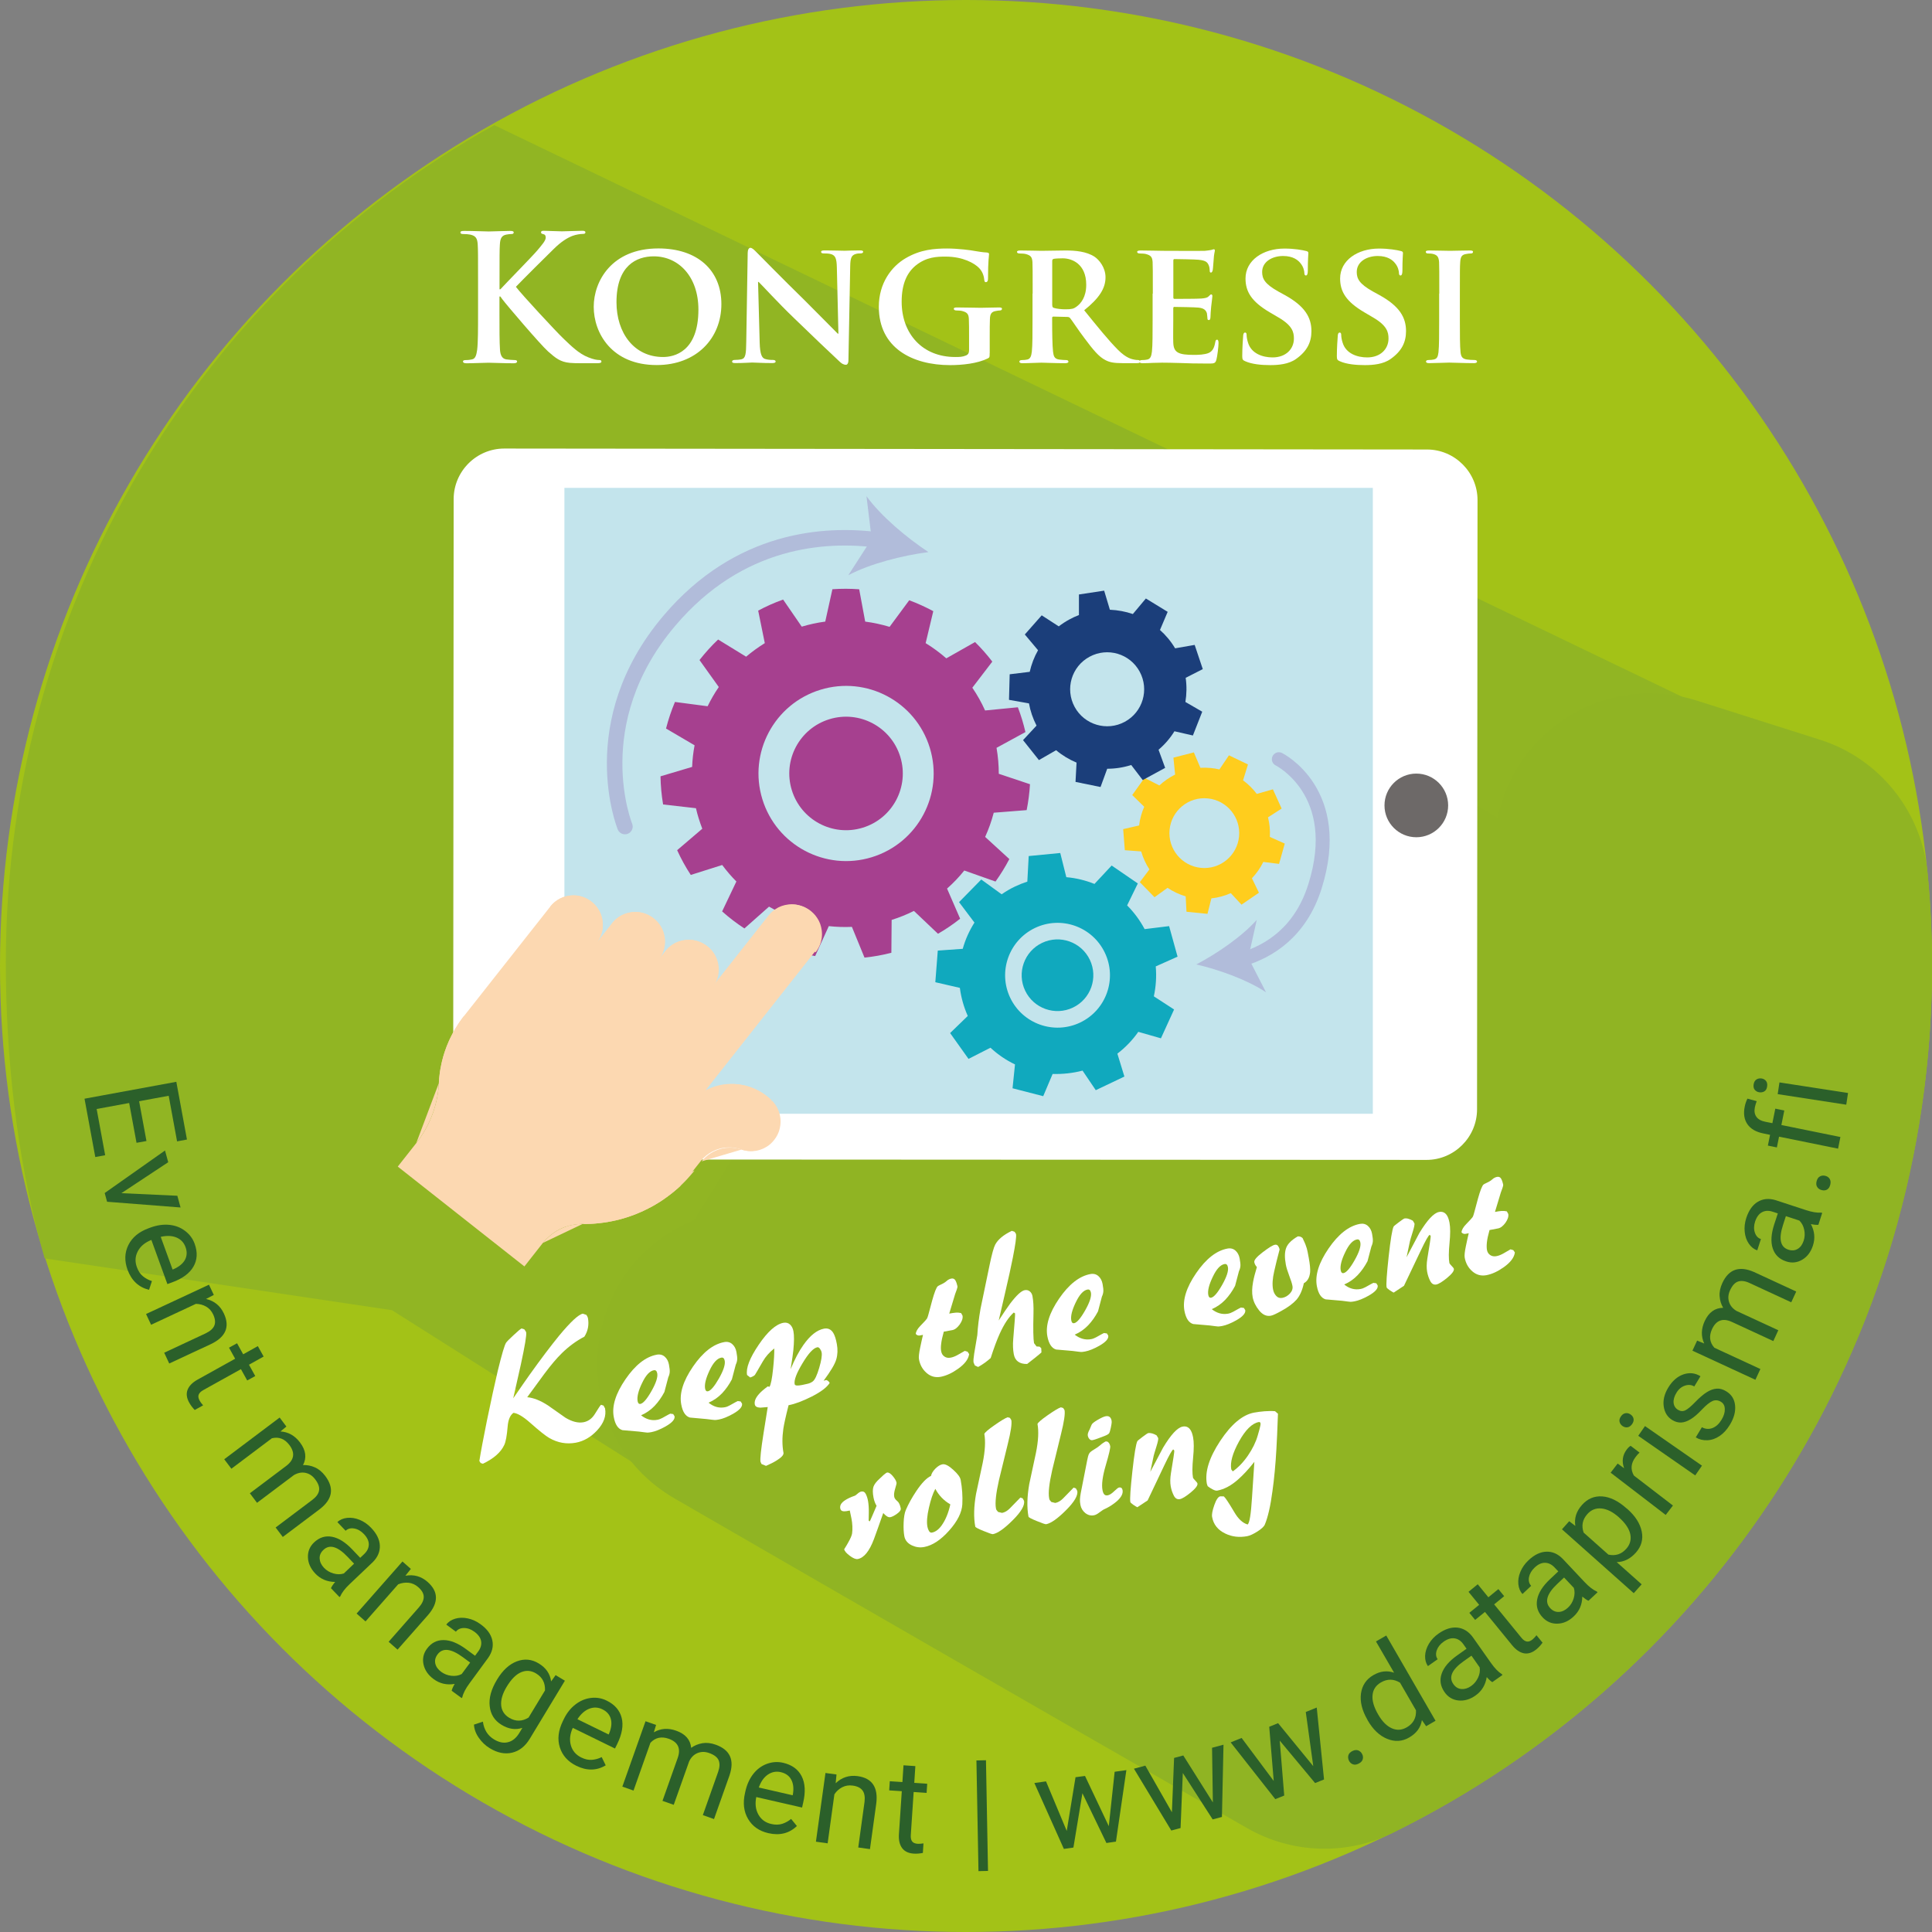 <?xml version="1.0" encoding="utf-8"?>
<!-- Generator: Adobe Illustrator 23.0.6, SVG Export Plug-In . SVG Version: 6.00 Build 0)  -->
<svg version="1.1" id="Layer_1" xmlns="http://www.w3.org/2000/svg" xmlns:xlink="http://www.w3.org/1999/xlink" x="0px" y="0px"
	 viewBox="0 0 283.46 283.46" style="enable-background:new 0 0 283.46 283.46;" xml:space="preserve">
<rect x="0" y="0" width="283.46" height="283.46" fill="#808080" stroke="none"/>
<style type="text/css">
	.st0{fill:#A3C217;}
	.st1{fill:#91B523;}
	.st2{fill:#90B423;}
	.st3{fill:#FFFFFF;}
	.st4{fill:#C3E4EC;}
	.st5{fill:#6D6968;}
	.st6{fill:#2B602A;}
	.st7{fill:#FFCD1D;}
	.st8{fill:#1B3E7A;}
	.st9{fill:#A6408F;}
	.st10{fill:#10A9BE;}
	.st11{enable-background:new    ;}
	.st12{fill:none;stroke:#B1BCDA;stroke-width:2.276;stroke-linecap:round;stroke-linejoin:round;}
	.st13{fill:#B1BCDA;}
	.st14{fill:none;stroke:#B1BCDA;stroke-width:2.048;stroke-linecap:round;stroke-linejoin:round;}
	.st15{fill:#FCD8B1;}
</style>
<g>
	<circle class="st0" cx="141.73" cy="141.73" r="141.73"/>
	<path class="st1" d="M6.55,184.63l50.96,7.6l66.4,42.01l24.9-77.34l107.67-50.01L72.52,18.36C29.91,42.12,0,88.57,0.87,143.74
		C1.09,157.96,2.86,171.69,6.55,184.63z"/>
	<path class="st2" d="M142.16,113.97l-40.33,65.07c-17.56,7.15-19.22,31.35-2.81,40.84c23.38,13.52,54.05,31.21,83.96,48.34
		c6.58,3.77,14.6,4.03,21.4,0.68c46.86-23.12,79.09-71.38,79.09-127.16c0-4.57-0.22-9.08-0.64-13.54
		c-0.87-9.14-7.06-16.89-15.81-19.67l-18.04-5.73c-12.93-4.11-26.56,3.92-29.24,17.23l-38.53-23.31
		C179.7,104.2,149.24,111.09,142.16,113.97z"/>
</g>
<path class="st3" d="M209.36,65.95c4.08,0,7.42,3.34,7.42,7.42l-0.07,89.39c0,4.08-3.34,7.42-7.42,7.42l-135.38-0.07
	c-4.08,0-7.42-3.34-7.42-7.42l0.07-89.46c0-4.08,3.34-7.42,7.42-7.42L209.36,65.95z"/>
<rect x="82.81" y="71.58" class="st4" width="118.61" height="91.83"/>
<circle class="st5" cx="207.8" cy="118.17" r="4.67"/>
<g>
	<path class="st6" d="M20.03,167.67l-1.08-5.84l-4.77,0.88l1.25,6.78l-1.45,0.27l-1.58-8.56l13.47-2.48l1.56,8.47l-1.45,0.27
		l-1.23-6.69l-4.34,0.8l1.08,5.84L20.03,167.67z"/>
	<path class="st6" d="M17.81,175.06l8.21,0.38l0.47,1.72l-10.78-0.84l-0.35-1.28l8.85-6.24l0.47,1.72L17.81,175.06z"/>
	<path class="st6" d="M18.71,186.29c-0.47-1.3-0.43-2.51,0.13-3.63s1.55-1.94,2.98-2.46l0.3-0.11c0.95-0.34,1.86-0.47,2.74-0.38
		c0.88,0.09,1.65,0.39,2.3,0.89c0.66,0.5,1.13,1.13,1.4,1.89c0.45,1.24,0.39,2.36-0.18,3.35c-0.57,0.99-1.62,1.76-3.14,2.31
		l-0.68,0.25l-2.35-6.48c-0.93,0.37-1.6,0.92-1.99,1.66c-0.39,0.74-0.44,1.51-0.14,2.33c0.21,0.58,0.5,1.02,0.89,1.34
		s0.82,0.55,1.32,0.71l-0.42,1.28C20.35,188.87,19.3,187.89,18.71,186.29z M27.22,182.97c-0.24-0.66-0.68-1.13-1.32-1.4
		s-1.42-0.31-2.32-0.1l1.74,4.79l0.12-0.04c0.81-0.35,1.38-0.81,1.69-1.37C27.44,184.28,27.47,183.65,27.22,182.97z"/>
	<path class="st6" d="M31.37,189.99l-1.14,0.59c1.22,0.29,2.09,1,2.62,2.14c0.91,1.95,0.27,3.45-1.92,4.49l-6.1,2.84l-0.74-1.58
		l6.1-2.85c0.66-0.32,1.08-0.7,1.26-1.14c0.18-0.45,0.12-0.99-0.17-1.62c-0.24-0.51-0.58-0.9-1.04-1.16
		c-0.45-0.26-0.95-0.39-1.5-0.4l-6.57,3.07l-0.74-1.58l9.23-4.3L31.37,189.99z"/>
	<path class="st6" d="M38.68,199.03l-2.15,1.2l0.92,1.66l-1.18,0.65l-0.92-1.66l-5.52,3.07c-0.36,0.2-0.58,0.42-0.68,0.67
		c-0.1,0.25-0.04,0.55,0.15,0.9c0.1,0.18,0.26,0.4,0.5,0.67l-1.23,0.68c-0.33-0.34-0.6-0.7-0.81-1.08
		c-0.38-0.68-0.46-1.31-0.24-1.88c0.22-0.57,0.71-1.07,1.46-1.49l5.52-3.07l-0.9-1.62l1.18-0.65l0.9,1.62l2.15-1.2L38.68,199.03z"/>
	<path class="st6" d="M42.02,209.3l-0.87,0.72c1.15,0.07,2.11,0.61,2.87,1.62c0.86,1.14,1,2.24,0.44,3.31
		c0.59-0.02,1.18,0.09,1.74,0.34c0.57,0.25,1.07,0.67,1.52,1.26c1.34,1.78,1.08,3.4-0.78,4.85l-5.45,4.1l-1.05-1.39l5.37-4.04
		c0.58-0.44,0.92-0.9,1-1.38c0.09-0.48-0.1-1.04-0.58-1.66c-0.39-0.52-0.87-0.83-1.43-0.94c-0.56-0.11-1.13,0.01-1.69,0.34
		l-5.4,4.06l-1.05-1.4l5.33-4.01c1.18-0.89,1.34-1.91,0.47-3.07c-0.69-0.91-1.54-1.24-2.57-0.99l-5.94,4.47l-1.05-1.39l8.13-6.12
		L42.02,209.3z"/>
	<path class="st6" d="M48.56,233.02c0.08-0.21,0.28-0.52,0.61-0.92c-1.17-0.01-2.14-0.42-2.91-1.23c-0.69-0.73-1.05-1.52-1.08-2.38
		c-0.03-0.86,0.27-1.59,0.9-2.19c0.77-0.73,1.64-1.01,2.62-0.83c0.98,0.18,1.97,0.8,2.98,1.86l1.17,1.23l0.58-0.55
		c0.44-0.42,0.67-0.88,0.68-1.4c0.01-0.51-0.23-1.02-0.72-1.54c-0.43-0.45-0.9-0.72-1.42-0.81c-0.52-0.09-0.94,0.02-1.26,0.33
		l-1.21-1.27c0.37-0.35,0.85-0.56,1.44-0.62c0.59-0.06,1.2,0.03,1.83,0.29c0.63,0.26,1.19,0.65,1.7,1.19
		c0.81,0.85,1.23,1.72,1.26,2.6s-0.31,1.69-1.04,2.42l-3.4,3.23c-0.68,0.64-1.13,1.24-1.37,1.79l-0.11,0.1L48.56,233.02z
		 M47.53,230.02c0.38,0.4,0.83,0.67,1.38,0.83c0.54,0.16,1.05,0.16,1.53,0.01l1.51-1.44l-0.94-0.99c-1.47-1.55-2.66-1.89-3.56-1.03
		c-0.4,0.38-0.58,0.8-0.55,1.28C46.93,229.16,47.14,229.6,47.53,230.02z"/>
	<path class="st6" d="M60.28,230.19l-0.8,1c1.23-0.22,2.32,0.08,3.26,0.91c1.61,1.42,1.63,3.05,0.04,4.88l-4.45,5.05l-1.31-1.15
		l4.45-5.06c0.48-0.55,0.71-1.07,0.7-1.55c-0.01-0.48-0.28-0.95-0.81-1.41c-0.42-0.37-0.9-0.59-1.41-0.64s-1.03,0.02-1.53,0.23
		l-4.79,5.44l-1.31-1.15l6.73-7.64L60.28,230.19z"/>
	<path class="st6" d="M66.27,248.07c0.04-0.22,0.18-0.56,0.44-1.01c-1.15,0.2-2.18-0.04-3.08-0.7c-0.81-0.59-1.3-1.31-1.49-2.15
		c-0.18-0.84-0.02-1.61,0.5-2.31c0.63-0.85,1.44-1.28,2.44-1.27c1,0,2.08,0.44,3.26,1.3l1.36,1l0.47-0.64
		c0.36-0.49,0.5-0.99,0.42-1.49s-0.41-0.97-0.98-1.39c-0.5-0.37-1.01-0.55-1.54-0.55c-0.52,0-0.92,0.19-1.18,0.54l-1.41-1.04
		c0.3-0.41,0.74-0.7,1.31-0.87c0.57-0.17,1.19-0.18,1.85-0.04c0.66,0.14,1.29,0.43,1.89,0.87c0.95,0.69,1.51,1.47,1.7,2.34
		c0.19,0.87-0.01,1.72-0.6,2.57l-2.77,3.78c-0.55,0.75-0.9,1.42-1.03,2.01l-0.09,0.12L66.27,248.07z M64.73,245.29
		c0.44,0.32,0.94,0.52,1.5,0.58s1.06-0.02,1.51-0.26l1.24-1.68l-1.1-0.81c-1.72-1.26-2.95-1.39-3.69-0.38
		c-0.32,0.44-0.43,0.89-0.32,1.35C63.98,244.55,64.27,244.95,64.73,245.29z"/>
	<path class="st6" d="M72.93,246.42c0.82-1.36,1.79-2.25,2.9-2.67c1.11-0.42,2.19-0.32,3.22,0.31c1.06,0.64,1.66,1.52,1.81,2.63
		l0.66-0.92l1.36,0.82l-5.14,8.5c-0.68,1.13-1.55,1.81-2.61,2.06s-2.16,0.03-3.28-0.66c-0.63-0.38-1.16-0.89-1.6-1.52
		s-0.68-1.28-0.71-1.94l1.31-0.43c0.16,1.17,0.7,2.04,1.63,2.6c0.72,0.44,1.41,0.58,2.06,0.41c0.65-0.16,1.2-0.61,1.65-1.35
		l0.45-0.75c-1.01,0.33-2.03,0.18-3.06-0.45c-1.02-0.62-1.6-1.53-1.73-2.73C71.71,249.14,72.07,247.83,72.93,246.42z M74.33,247.49
		c-0.59,0.98-0.86,1.88-0.8,2.68c0.06,0.8,0.46,1.43,1.18,1.86c0.94,0.57,1.89,0.56,2.84-0.03l2.41-3.98
		c0.05-1.11-0.39-1.94-1.3-2.49c-0.72-0.44-1.46-0.5-2.21-0.18C75.7,245.67,75,246.38,74.33,247.49z"/>
	<path class="st6" d="M84.57,259.08c-1.24-0.61-2.05-1.51-2.43-2.7c-0.38-1.19-0.23-2.47,0.43-3.84l0.14-0.29
		c0.44-0.91,1.01-1.63,1.71-2.17s1.45-0.86,2.27-0.96s1.59,0.03,2.32,0.39c1.19,0.58,1.92,1.43,2.2,2.53s0.06,2.39-0.66,3.85
		l-0.32,0.65l-6.19-3.03c-0.42,0.91-0.51,1.77-0.28,2.57c0.23,0.8,0.74,1.39,1.51,1.77c0.55,0.27,1.07,0.39,1.57,0.35
		c0.49-0.04,0.98-0.17,1.44-0.4l0.59,1.21C87.54,259.8,86.1,259.83,84.57,259.08z M88.39,250.79c-0.63-0.31-1.27-0.34-1.93-0.09
		c-0.65,0.25-1.23,0.76-1.74,1.54l4.58,2.24l0.06-0.12c0.34-0.82,0.43-1.54,0.26-2.16C89.45,251.58,89.04,251.11,88.39,250.79z"/>
	<path class="st6" d="M96.26,253.08l-0.33,1.08c1-0.58,2.09-0.66,3.29-0.23c1.34,0.48,2.07,1.31,2.19,2.51
		c0.48-0.35,1.03-0.57,1.64-0.68c0.61-0.1,1.27-0.03,1.96,0.22c2.1,0.75,2.78,2.24,2.03,4.48l-2.28,6.43l-1.64-0.58l2.24-6.33
		c0.24-0.69,0.27-1.25,0.08-1.71c-0.19-0.45-0.66-0.81-1.4-1.07c-0.61-0.22-1.18-0.21-1.71,0.01c-0.53,0.22-0.94,0.63-1.22,1.22
		l-2.26,6.37l-1.65-0.58l2.23-6.29c0.49-1.39,0.06-2.33-1.31-2.82c-1.08-0.38-1.97-0.18-2.69,0.59l-2.48,7.01l-1.64-0.58l3.4-9.59
		L96.26,253.08z"/>
	<path class="st6" d="M112.74,268.96c-1.35-0.31-2.34-1-2.98-2.08c-0.64-1.08-0.79-2.36-0.45-3.83l0.07-0.31
		c0.23-0.98,0.62-1.82,1.17-2.51c0.55-0.69,1.22-1.17,1.99-1.45c0.78-0.28,1.56-0.33,2.35-0.15c1.29,0.3,2.2,0.95,2.72,1.96
		c0.52,1.01,0.6,2.31,0.23,3.9l-0.16,0.71l-6.72-1.54c-0.2,0.98-0.1,1.84,0.31,2.57s1.04,1.19,1.88,1.38
		c0.6,0.14,1.13,0.13,1.61-0.02c0.47-0.15,0.91-0.39,1.31-0.72l0.85,1.04C115.8,268.99,114.4,269.34,112.74,268.96z M114.57,260.01
		c-0.68-0.16-1.32-0.04-1.9,0.35s-1.03,1.02-1.34,1.9l4.97,1.14l0.03-0.13c0.15-0.87,0.07-1.59-0.24-2.16
		C115.79,260.54,115.28,260.18,114.57,260.01z"/>
	<path class="st6" d="M122.73,260.35l-0.12,1.28c0.9-0.86,1.98-1.21,3.22-1.04c2.13,0.29,3.04,1.65,2.73,4.05l-0.92,6.66l-1.72-0.24
		l0.92-6.67c0.09-0.73,0-1.29-0.28-1.68c-0.28-0.39-0.76-0.64-1.45-0.73c-0.56-0.08-1.07,0-1.54,0.24
		c-0.46,0.24-0.85,0.58-1.15,1.04l-0.99,7.19l-1.72-0.24l1.4-10.08L122.73,260.35z"/>
	<path class="st6" d="M134.3,259.12l-0.16,2.46l1.9,0.13l-0.09,1.34l-1.9-0.13l-0.42,6.31c-0.03,0.41,0.04,0.72,0.19,0.93
		s0.44,0.34,0.84,0.36c0.2,0.01,0.48-0.01,0.83-0.06l-0.09,1.4c-0.46,0.09-0.91,0.13-1.34,0.1c-0.78-0.05-1.35-0.33-1.71-0.82
		c-0.36-0.5-0.52-1.17-0.46-2.04l0.42-6.3l-1.85-0.12l0.09-1.34l1.85,0.12l0.16-2.46L134.3,259.12z"/>
	<path class="st6" d="M144.96,274.5l-1.4,0.03l-0.3-16.24l1.4-0.03L144.96,274.5z"/>
	<path class="st6" d="M162.68,267.93l0.86-7.98l1.72-0.24l-1.53,10.49l-1.4,0.2l-3.52-7.3l-1.32,7.97l-1.4,0.2l-4.33-9.67l1.71-0.24
		l3.04,7.27l1.29-7.88l1.39-0.19L162.68,267.93z"/>
	<path class="st6" d="M177.95,264.45l-0.12-8.02l1.68-0.45l-0.23,10.6l-1.36,0.36l-4.38-6.81l-0.33,8.08l-1.36,0.36l-5.48-9.07
		l1.67-0.45l3.9,6.84l0.32-7.97l1.35-0.36L177.95,264.45z"/>
	<path class="st6" d="M192.68,259.13l-1.1-7.95l1.61-0.65l1.07,10.55l-1.31,0.53l-5.19-6.23l0.66,8.06l-1.31,0.53l-6.55-8.33
		l1.61-0.65l4.71,6.31l-0.66-7.95l1.3-0.53L192.68,259.13z"/>
	<path class="st6" d="M197.92,258.33c-0.13-0.27-0.16-0.53-0.09-0.79c0.07-0.26,0.27-0.47,0.59-0.63c0.32-0.16,0.61-0.19,0.86-0.09
		s0.45,0.28,0.58,0.55c0.13,0.26,0.15,0.52,0.07,0.77c-0.08,0.26-0.28,0.46-0.6,0.62c-0.32,0.16-0.6,0.19-0.85,0.09
		S198.05,258.59,197.92,258.33z"/>
	<path class="st6" d="M200.61,252.29c-0.78-1.35-1.09-2.63-0.93-3.82c0.17-1.19,0.77-2.09,1.8-2.69c1.03-0.6,2.05-0.72,3.06-0.36
		l-2.66-4.59l1.51-0.87l7.23,12.51l-1.38,0.8l-0.62-0.9c-0.17,1.09-0.8,1.94-1.88,2.56c-1.02,0.59-2.09,0.65-3.22,0.19
		s-2.08-1.37-2.86-2.72L200.61,252.29z M202.22,251.58c0.58,1,1.24,1.66,1.98,1.99s1.47,0.28,2.2-0.14c0.96-0.55,1.41-1.39,1.35-2.5
		l-2.34-4.05c-0.93-0.57-1.86-0.58-2.8-0.04c-0.74,0.43-1.15,1.04-1.23,1.85C201.29,249.5,201.57,250.47,202.22,251.58z"/>
	<path class="st6" d="M218.95,246.8c-0.2-0.11-0.47-0.35-0.82-0.74c-0.18,1.15-0.72,2.05-1.64,2.7c-0.82,0.58-1.66,0.82-2.51,0.73
		s-1.53-0.5-2.03-1.21c-0.61-0.87-0.76-1.77-0.43-2.72c0.32-0.94,1.08-1.84,2.27-2.68l1.38-0.98l-0.46-0.65
		c-0.35-0.5-0.78-0.79-1.28-0.87c-0.51-0.08-1.05,0.08-1.63,0.49c-0.51,0.36-0.84,0.79-1.01,1.28c-0.16,0.5-0.12,0.93,0.14,1.29
		l-1.43,1.01c-0.29-0.42-0.43-0.92-0.41-1.51c0.02-0.59,0.21-1.18,0.55-1.76c0.35-0.58,0.82-1.09,1.43-1.51
		c0.96-0.67,1.88-0.96,2.76-0.87c0.88,0.1,1.63,0.56,2.24,1.38l2.7,3.83c0.54,0.76,1.06,1.3,1.58,1.62l0.09,0.12L218.95,246.8z
		 M215.83,247.38c0.45-0.31,0.79-0.73,1.03-1.24c0.24-0.51,0.32-1.02,0.23-1.51l-1.2-1.71l-1.12,0.79
		c-1.74,1.23-2.25,2.35-1.54,3.37c0.31,0.45,0.71,0.69,1.18,0.73S215.36,247.71,215.83,247.38z"/>
	<path class="st6" d="M216.81,232.44l1.56,1.91l1.47-1.2l0.85,1.04l-1.47,1.2l4,4.9c0.26,0.32,0.52,0.5,0.78,0.55
		s0.55-0.05,0.86-0.31c0.16-0.13,0.35-0.33,0.57-0.61l0.89,1.09c-0.28,0.39-0.58,0.72-0.92,0.99c-0.6,0.49-1.21,0.68-1.81,0.57
		c-0.6-0.12-1.18-0.51-1.73-1.18l-3.99-4.89l-1.44,1.17l-0.85-1.04l1.44-1.17l-1.56-1.91L216.81,232.44z"/>
	<path class="st6" d="M233.06,234.86c-0.21-0.08-0.51-0.28-0.91-0.61c-0.01,1.17-0.43,2.13-1.25,2.9c-0.73,0.69-1.52,1.05-2.38,1.07
		c-0.86,0.03-1.58-0.28-2.18-0.91c-0.73-0.77-1-1.65-0.81-2.63c0.18-0.98,0.81-1.97,1.87-2.97l1.23-1.16l-0.55-0.58
		c-0.42-0.44-0.88-0.67-1.39-0.68c-0.51-0.01-1.03,0.22-1.54,0.71c-0.45,0.43-0.72,0.9-0.82,1.41c-0.09,0.52,0.02,0.94,0.32,1.26
		l-1.27,1.2c-0.35-0.37-0.55-0.85-0.61-1.44c-0.06-0.59,0.04-1.2,0.3-1.82c0.26-0.63,0.66-1.19,1.2-1.7
		c0.85-0.8,1.72-1.22,2.61-1.25c0.89-0.03,1.69,0.32,2.41,1.06l3.21,3.41c0.64,0.68,1.24,1.14,1.79,1.38l0.1,0.11L233.06,234.86z
		 M230.05,235.87c0.4-0.37,0.68-0.83,0.84-1.37c0.16-0.54,0.17-1.05,0.02-1.53l-1.43-1.52l-0.99,0.93c-1.55,1.46-1.9,2.65-1.05,3.56
		c0.37,0.4,0.8,0.58,1.27,0.56S229.63,236.26,230.05,235.87z"/>
	<path class="st6" d="M238.78,221.41c1.16,1.03,1.85,2.12,2.09,3.28c0.24,1.16-0.05,2.19-0.85,3.1c-0.82,0.92-1.76,1.39-2.82,1.4
		l3.66,3.26l-1.16,1.3l-10.53-9.37l1.06-1.19l0.9,0.69c-0.18-1.11,0.14-2.14,0.98-3.08c0.81-0.91,1.8-1.33,2.96-1.25
		s2.36,0.67,3.58,1.76L238.78,221.41z M237.48,222.58c-0.86-0.76-1.7-1.18-2.52-1.26c-0.82-0.08-1.52,0.2-2.08,0.84
		c-0.7,0.79-0.88,1.69-0.53,2.7l3.63,3.23c1.04,0.23,1.92-0.06,2.63-0.86c0.55-0.62,0.75-1.34,0.58-2.15
		C239.02,224.28,238.45,223.44,237.48,222.58z"/>
	<path class="st6" d="M240.55,213.12c-0.2,0.18-0.39,0.4-0.57,0.64c-0.7,0.91-0.78,1.82-0.26,2.73l5.73,4.4l-1.06,1.38l-8.08-6.2
		l1.03-1.34l0.95,0.69c-0.37-1.01-0.24-1.93,0.39-2.76c0.21-0.27,0.4-0.45,0.57-0.53L240.55,213.12z"/>
	<path class="st6" d="M238.06,209.23c-0.23-0.16-0.38-0.37-0.44-0.62c-0.06-0.25,0-0.52,0.2-0.8c0.19-0.28,0.42-0.43,0.68-0.47
		s0.51,0.03,0.74,0.19c0.23,0.16,0.38,0.37,0.43,0.62c0.05,0.25-0.02,0.52-0.21,0.79s-0.42,0.43-0.67,0.47
		S238.29,209.39,238.06,209.23z M249.71,215.04l-0.99,1.43l-8.36-5.81l0.99-1.43L249.71,215.04z"/>
	<path class="st6" d="M252.48,205.66c-0.4-0.24-0.81-0.28-1.21-0.11s-0.92,0.58-1.54,1.23c-0.62,0.66-1.17,1.14-1.67,1.44
		c-0.49,0.3-0.96,0.47-1.4,0.49c-0.44,0.02-0.87-0.1-1.3-0.36c-0.71-0.43-1.13-1.1-1.26-2c-0.13-0.9,0.09-1.82,0.66-2.76
		c0.6-0.99,1.34-1.63,2.22-1.94c0.88-0.3,1.72-0.22,2.51,0.27l-0.91,1.5c-0.41-0.25-0.86-0.29-1.37-0.12s-0.92,0.51-1.24,1.04
		c-0.33,0.54-0.47,1.04-0.42,1.49c0.05,0.45,0.27,0.79,0.65,1.02c0.36,0.22,0.72,0.24,1.07,0.07c0.35-0.17,0.84-0.58,1.46-1.22
		s1.18-1.12,1.69-1.44s1-0.49,1.46-0.52c0.46-0.03,0.92,0.1,1.39,0.39c0.78,0.47,1.21,1.16,1.3,2.07c0.09,0.91-0.16,1.86-0.77,2.85
		c-0.42,0.7-0.92,1.24-1.49,1.63c-0.57,0.39-1.17,0.6-1.8,0.63c-0.63,0.03-1.2-0.11-1.71-0.42l0.9-1.49
		c0.51,0.28,1.03,0.32,1.55,0.12c0.52-0.2,0.96-0.6,1.33-1.21c0.34-0.56,0.5-1.08,0.48-1.56
		C253.06,206.24,252.86,205.89,252.48,205.66z"/>
	<path class="st6" d="M249,196.69l1.04,0.43c-0.48-1.05-0.46-2.14,0.07-3.29c0.6-1.29,1.5-1.94,2.71-1.95
		c-0.3-0.51-0.48-1.08-0.52-1.7c-0.05-0.62,0.09-1.26,0.4-1.94c0.94-2.03,2.49-2.56,4.65-1.61l6.19,2.86l-0.73,1.58l-6.1-2.82
		c-0.66-0.31-1.22-0.38-1.69-0.23c-0.47,0.15-0.86,0.58-1.19,1.29c-0.27,0.59-0.32,1.15-0.15,1.7c0.17,0.55,0.54,0.99,1.1,1.33
		l6.13,2.83l-0.73,1.59l-6.06-2.8c-1.34-0.62-2.32-0.27-2.93,1.04c-0.48,1.04-0.36,1.95,0.34,2.74l6.75,3.12l-0.73,1.58l-9.24-4.27
		L249,196.69z"/>
	<path class="st6" d="M266.79,179.7c-0.22,0.03-0.59,0-1.1-0.1c0.55,1.03,0.65,2.08,0.3,3.15c-0.31,0.95-0.84,1.65-1.58,2.08
		c-0.74,0.43-1.52,0.52-2.35,0.24c-1.01-0.33-1.66-0.97-1.97-1.92c-0.31-0.95-0.23-2.12,0.22-3.51l0.53-1.61l-0.76-0.25
		c-0.58-0.19-1.09-0.17-1.55,0.07s-0.79,0.69-1.02,1.36c-0.19,0.59-0.21,1.13-0.04,1.63c0.17,0.5,0.46,0.82,0.89,0.95l-0.54,1.66
		c-0.48-0.16-0.89-0.48-1.23-0.97c-0.34-0.49-0.54-1.07-0.61-1.75c-0.07-0.67,0.01-1.36,0.24-2.06c0.37-1.11,0.93-1.9,1.69-2.35
		s1.64-0.53,2.62-0.23l4.45,1.46c0.89,0.29,1.63,0.41,2.23,0.36l0.14,0.05L266.79,179.7z M264.63,182.04
		c0.17-0.52,0.2-1.05,0.08-1.61s-0.35-1-0.71-1.35l-1.98-0.65l-0.42,1.3c-0.66,2.03-0.4,3.23,0.78,3.62
		c0.52,0.17,0.98,0.13,1.39-0.12S264.45,182.58,264.63,182.04z"/>
	<path class="st6" d="M267.28,174.61c-0.29-0.07-0.51-0.22-0.66-0.45c-0.15-0.22-0.18-0.51-0.09-0.85c0.09-0.35,0.25-0.58,0.49-0.71
		s0.51-0.16,0.8-0.08c0.28,0.07,0.49,0.22,0.63,0.45s0.17,0.51,0.08,0.86c-0.09,0.35-0.25,0.58-0.48,0.71
		S267.56,174.68,267.28,174.61z"/>
	<path class="st6" d="M269.68,168.53l-8.66-1.76l-0.32,1.58l-1.32-0.27l0.32-1.58l-1.02-0.21c-1.07-0.22-1.84-0.67-2.31-1.36
		s-0.6-1.56-0.38-2.6c0.08-0.39,0.21-0.77,0.39-1.14l1.36,0.37c-0.11,0.28-0.2,0.58-0.27,0.91c-0.11,0.55-0.04,1.01,0.22,1.38
		s0.7,0.61,1.3,0.73l1.05,0.21l0.43-2.13l1.32,0.27l-0.43,2.13l8.66,1.76L269.68,168.53z"/>
	<path class="st6" d="M258.13,160.26c-0.28-0.04-0.5-0.16-0.67-0.36s-0.22-0.47-0.17-0.8c0.05-0.33,0.19-0.57,0.41-0.72
		c0.22-0.14,0.47-0.19,0.75-0.15c0.28,0.04,0.5,0.17,0.66,0.37c0.16,0.2,0.21,0.47,0.16,0.81s-0.18,0.57-0.4,0.71
		C258.65,160.25,258.4,160.3,258.13,160.26z M271.14,160.36l-0.26,1.72l-10.06-1.55l0.26-1.72L271.14,160.36z"/>
</g>
<g>
	<path class="st3" d="M85.6,208.67c0.7-0.13,1.25-0.53,1.67-1.2c0.53-0.86,0.83-1.31,0.91-1.36l0.38,0.12
		c0.06,0.14,0.13,0.27,0.21,0.4c0.21,1.11-0.19,2.19-1.17,3.24c-0.91,0.98-1.95,1.58-3.11,1.8c-1.36,0.25-2.66,0.02-3.9-0.69
		c-0.54-0.31-1.47-1.05-2.8-2.23c-1.04-0.92-1.86-1.4-2.46-1.46c-0.49,0.35-0.77,1.02-0.85,2.02c-0.11,1.32-0.27,2.22-0.5,2.7
		c-0.5,1.08-1.55,1.99-3.13,2.75l-0.33-0.11l-0.19-0.3c0.21-1.34,0.58-3.29,1.1-5.87c0.61-2.98,1.15-5.43,1.6-7.35
		c0.6-2.46,1.01-3.84,1.23-4.14c0.12-0.17,0.48-0.54,1.09-1.1c0.61-0.57,0.99-0.89,1.16-0.98l0.41,0.12
		c0.07,0.1,0.14,0.19,0.19,0.27c0.05,0.08,0.08,0.15,0.09,0.2c0.07,0.39-0.19,1.97-0.79,4.73c-0.38,1.64-0.75,3.29-1.11,4.93
		c1.14-1.65,1.93-2.8,2.39-3.44c1.69-2.37,3.14-4.28,4.34-5.75c1.69-2.04,2.85-3.11,3.48-3.23l0.53,0.18
		c0.13,0.22,0.21,0.37,0.22,0.46c0.18,0.98,0.01,1.89-0.52,2.73c-1.2,0.63-2.3,1.44-3.3,2.42c-0.77,0.75-1.62,1.76-2.57,3.03
		c-0.84,1.16-1.68,2.3-2.52,3.44c0.94,0.08,1.96,0.49,3.06,1.21c0.85,0.6,1.7,1.2,2.56,1.8C83.94,208.59,84.81,208.81,85.6,208.67z"
		/>
	<path class="st3" d="M96.45,208.31c0.23-0.04,0.47-0.13,0.73-0.27c0.74-0.41,1.12-0.63,1.16-0.63l0.43,0.06l0.2,0.32
		c0.08,0.45-0.36,0.95-1.33,1.5c-0.79,0.44-1.48,0.72-2.07,0.83c-0.27,0.05-0.46,0.07-0.58,0.07c-0.12-0.01-0.53-0.05-1.24-0.15
		c-0.81-0.07-1.62-0.14-2.43-0.21c-0.65-0.19-1.07-0.84-1.27-1.93c-0.3-1.59,0.28-3.44,1.72-5.54s2.97-3.3,4.58-3.6
		c0.46-0.09,0.86,0.01,1.18,0.29c0.32,0.28,0.53,0.67,0.62,1.17c0.09,0.48,0.13,0.85,0.11,1.1s-0.09,0.5-0.21,0.75
		c-0.2,0.72-0.39,1.44-0.57,2.16c-0.41,0.78-0.89,1.46-1.45,2.05c-0.56,0.58-1.21,1.04-1.97,1.37
		C94.81,208.25,95.61,208.47,96.45,208.31z M93.55,205.58c0.06,0.3,0.19,0.44,0.41,0.4c0.41-0.08,0.95-0.7,1.62-1.88
		c0.67-1.18,0.95-2.05,0.85-2.6c-0.07-0.36-0.23-0.51-0.5-0.46c-0.61,0.11-1.19,0.74-1.73,1.89
		C93.65,204.06,93.44,204.95,93.55,205.58z"/>
	<path class="st3" d="M106.35,206.47c0.23-0.04,0.47-0.13,0.73-0.28c0.74-0.41,1.12-0.63,1.16-0.63l0.43,0.06l0.2,0.32
		c0.08,0.45-0.36,0.95-1.33,1.5c-0.79,0.44-1.48,0.72-2.07,0.83c-0.27,0.05-0.46,0.07-0.58,0.07c-0.12,0-0.53-0.05-1.24-0.14
		c-0.81-0.07-1.62-0.14-2.43-0.22c-0.65-0.19-1.07-0.84-1.27-1.93c-0.3-1.59,0.28-3.44,1.72-5.54c1.44-2.1,2.97-3.3,4.58-3.6
		c0.46-0.09,0.86,0.01,1.18,0.29c0.32,0.28,0.53,0.67,0.62,1.17c0.09,0.48,0.13,0.85,0.11,1.1c-0.02,0.25-0.09,0.5-0.21,0.75
		c-0.2,0.72-0.39,1.44-0.57,2.16c-0.41,0.78-0.89,1.46-1.45,2.05c-0.56,0.58-1.21,1.04-1.97,1.37
		C104.71,206.41,105.51,206.63,106.35,206.47z M103.45,203.73c0.06,0.3,0.19,0.44,0.41,0.4c0.41-0.08,0.95-0.71,1.62-1.88
		c0.67-1.18,0.95-2.05,0.85-2.6c-0.07-0.36-0.23-0.51-0.5-0.46c-0.61,0.11-1.19,0.74-1.73,1.89S103.34,203.11,103.45,203.73z"/>
	<path class="st3" d="M114.95,213.15c0.06,0.3-0.28,0.68-1.01,1.13c-0.41,0.26-0.93,0.52-1.55,0.79l-0.66-0.27l-0.15-0.33
		c-0.08-0.41,0.07-1.81,0.45-4.21s0.58-3.67,0.61-3.82c-0.36,0.03-0.73,0.06-1.09,0.09c-0.49-0.02-0.76-0.18-0.81-0.49
		c-0.08-0.45,0.12-0.95,0.61-1.5c0.26-0.31,0.69-0.68,1.29-1.13l0.26,0.06c0.2-0.31,0.38-1.21,0.53-2.68
		c0.13-1.21,0.18-2.19,0.17-2.95c-0.73,0.58-1.28,1.21-1.67,1.89c-0.74,1.29-1.14,1.96-1.18,2.01c-0.05,0.05-0.14,0.12-0.27,0.19
		c-0.13,0.07-0.27,0.13-0.41,0.17l-0.46-0.36c-0.19-1,0.38-2.48,1.7-4.43c1.32-1.95,2.53-3.02,3.62-3.23
		c0.39-0.07,0.72,0.01,0.98,0.25c0.26,0.24,0.42,0.56,0.5,0.98c0.12,0.63,0.11,1.55-0.01,2.78c-0.05,0.51-0.18,1.44-0.4,2.79
		c0.6-1.45,1.22-2.63,1.87-3.54c0.98-1.4,1.99-2.2,3.02-2.4c0.59-0.11,1.05,0.1,1.37,0.63c0.21,0.35,0.39,0.89,0.52,1.62
		c0.15,0.8,0.12,1.56-0.08,2.25c-0.2,0.7-0.82,1.74-1.86,3.14l0.34-0.09c0.07-0.03,0.17,0.01,0.3,0.11c0.13,0.1,0.21,0.21,0.25,0.31
		c-0.42,0.65-1.29,1.31-2.63,1.99c-1.34,0.67-2.47,1.1-3.4,1.27c-0.43,1.69-0.68,2.85-0.77,3.47
		C114.75,210.92,114.75,212.07,114.95,213.15z M119.25,202.68c0.31-0.24,0.62-0.9,0.94-1.98c0.32-1.08,0.44-1.83,0.36-2.26
		c-0.03-0.18-0.11-0.36-0.24-0.54c-0.13-0.18-0.26-0.26-0.4-0.23c-0.57,0.11-1.3,0.89-2.17,2.35c-0.88,1.46-1.26,2.47-1.15,3.05
		c0.02,0.13,0.13,0.19,0.32,0.21c0.19,0.01,0.45-0.01,0.79-0.08c0.44-0.1,0.7-0.16,0.77-0.17
		C118.76,202.97,119.02,202.85,119.25,202.68z"/>
	<path class="st3" d="M138.09,198.26c0.06,0.34,0.22,0.6,0.48,0.77c0.25,0.18,0.56,0.23,0.92,0.16c0.32-0.06,0.68-0.2,1.06-0.42
		c0.65-0.38,0.99-0.57,1-0.57l0.41,0.12l0.23,0.35c-0.1,0.74-0.64,1.46-1.63,2.16c-0.87,0.62-1.71,1.01-2.53,1.17
		c-0.79,0.15-1.48-0.04-2.08-0.56c-0.6-0.52-0.97-1.19-1.12-2.01c-0.06-0.3,0-0.88,0.18-1.73c0.13-0.62,0.26-1.23,0.41-1.85
		c-0.18,0.03-0.36,0.07-0.54,0.1c-0.22,0-0.39-0.07-0.52-0.24c0.03-0.36,0.25-0.75,0.67-1.18c0.58-0.59,0.89-0.94,0.96-1.05
		c0.06-0.11,0.12-0.25,0.16-0.4s0.08-0.27,0.1-0.35c0.17-0.66,0.34-1.29,0.51-1.9c0.34-1.23,0.62-1.94,0.83-2.12
		c0.06-0.05,0.23-0.14,0.49-0.26c0.26-0.12,0.46-0.23,0.59-0.33c0.24-0.19,0.38-0.3,0.41-0.33c0.17-0.11,0.33-0.17,0.49-0.2
		c0.27-0.05,0.47,0.04,0.6,0.26c0.13,0.23,0.23,0.51,0.3,0.85c0.02,0.11-0.01,0.28-0.1,0.52s-0.16,0.46-0.24,0.66l-0.86,2.85
		c0.38-0.07,0.7-0.12,0.96-0.14s0.52,0,0.78,0.06l0.21,0.38c0.07,0.38-0.07,0.8-0.41,1.29c-0.35,0.48-0.71,0.76-1.08,0.83
		l-1.26,0.23c-0.2,0.72-0.33,1.31-0.38,1.76C138.03,197.58,138.03,197.96,138.09,198.26z"/>
	<path class="st3" d="M150.35,189.29c0.29-0.05,0.53,0.01,0.74,0.18c0.21,0.17,0.34,0.41,0.39,0.69c0.13,0.68,0.18,1.54,0.15,2.58
		c-0.06,2.27-0.03,3.71,0.08,4.32l0.37,0.49l0.45,0.03l0.24,0.23l0.03,0.61c-0.04,0.06-0.38,0.34-1,0.84
		c-0.62,0.49-0.99,0.78-1.1,0.86c-1.12,0.02-1.78-0.46-1.96-1.44c-0.12-0.64-0.15-1.38-0.08-2.21c0.2-2.33,0.29-3.59,0.27-3.77
		l-0.19-0.13c-0.73,0.65-1.42,1.69-2.06,3.1c-0.42,0.93-0.86,2.12-1.33,3.58c-0.57,0.51-1.18,0.95-1.84,1.31l-0.48-0.22l-0.19-0.44
		c-0.04-0.23-0.01-0.66,0.09-1.29c0.15-0.9,0.3-1.81,0.46-2.73c0.07-1.2,0.23-2.49,0.47-3.86c0.07-0.35,0.51-2.48,1.33-6.41
		c0.33-1.6,0.61-2.6,0.83-3.01c0.41-0.76,1.22-1.43,2.43-2.01l0.38,0.12c0.14,0.14,0.22,0.27,0.24,0.37
		c0.07,0.38-0.09,1.52-0.47,3.45c-0.23,1.17-0.62,2.98-1.19,5.41c-0.3,1.28-0.59,2.54-0.88,3.8c0.69-1.07,1.25-1.9,1.68-2.48
		C149.14,190.04,149.85,189.38,150.35,189.29z"/>
	<path class="st3" d="M160.08,196.48c0.23-0.04,0.47-0.13,0.73-0.27c0.74-0.41,1.12-0.63,1.16-0.63l0.43,0.06l0.2,0.32
		c0.08,0.45-0.36,0.95-1.33,1.5c-0.79,0.44-1.48,0.72-2.07,0.83c-0.27,0.05-0.46,0.07-0.58,0.07c-0.12-0.01-0.53-0.05-1.24-0.15
		c-0.81-0.07-1.62-0.14-2.43-0.21c-0.65-0.19-1.07-0.84-1.28-1.93c-0.3-1.59,0.28-3.44,1.72-5.54c1.44-2.1,2.97-3.3,4.58-3.6
		c0.46-0.09,0.86,0.01,1.18,0.29c0.32,0.28,0.53,0.67,0.62,1.17c0.09,0.48,0.13,0.85,0.11,1.1c-0.02,0.25-0.09,0.5-0.21,0.75
		c-0.2,0.72-0.39,1.44-0.57,2.16c-0.41,0.78-0.89,1.46-1.45,2.05c-0.56,0.58-1.21,1.04-1.97,1.37
		C158.44,196.41,159.24,196.63,160.08,196.48z M157.18,193.74c0.06,0.3,0.19,0.44,0.41,0.4c0.41-0.08,0.95-0.7,1.62-1.88
		c0.67-1.18,0.95-2.05,0.85-2.6c-0.07-0.36-0.23-0.51-0.5-0.46c-0.61,0.11-1.18,0.74-1.73,1.89
		C157.28,192.23,157.06,193.11,157.18,193.74z"/>
	<path class="st3" d="M180.18,192.74c0.23-0.04,0.47-0.13,0.73-0.27c0.74-0.41,1.12-0.63,1.16-0.63l0.43,0.06l0.2,0.32
		c0.08,0.45-0.36,0.95-1.33,1.5c-0.79,0.44-1.48,0.72-2.07,0.83c-0.27,0.05-0.46,0.07-0.58,0.07c-0.12-0.01-0.53-0.05-1.23-0.15
		c-0.81-0.07-1.62-0.14-2.43-0.21c-0.65-0.19-1.07-0.84-1.28-1.93c-0.3-1.59,0.28-3.44,1.72-5.54c1.44-2.1,2.97-3.3,4.58-3.6
		c0.46-0.09,0.86,0.01,1.18,0.29c0.32,0.28,0.53,0.67,0.62,1.17c0.09,0.48,0.13,0.85,0.11,1.1c-0.02,0.25-0.09,0.5-0.21,0.75
		c-0.2,0.72-0.39,1.44-0.57,2.16c-0.41,0.78-0.89,1.46-1.45,2.05c-0.56,0.58-1.21,1.04-1.97,1.37
		C178.54,192.67,179.33,192.89,180.18,192.74z M177.28,190c0.06,0.3,0.19,0.44,0.41,0.4c0.41-0.08,0.95-0.7,1.62-1.88
		s0.95-2.05,0.85-2.6c-0.07-0.36-0.23-0.51-0.5-0.46c-0.61,0.11-1.19,0.74-1.73,1.89C177.38,188.49,177.16,189.38,177.28,190z"/>
	<path class="st3" d="M187.99,192.34c-0.3,0.17-0.59,0.32-0.86,0.45c-0.27,0.13-0.5,0.22-0.67,0.25c-0.63,0.12-1.2-0.14-1.71-0.76
		c-0.51-0.63-0.83-1.28-0.96-1.96c-0.12-0.63-0.1-1.37,0.06-2.23c0.11-0.61,0.3-1.34,0.56-2.19c-0.21-0.22-0.33-0.46-0.38-0.71
		c-0.06-0.3,0.35-0.79,1.23-1.46s1.47-1.04,1.79-1.1c0.2-0.04,0.35,0.02,0.46,0.16c0.11,0.15,0.19,0.33,0.23,0.54
		c-0.32,1.19-0.58,2.26-0.79,3.2c-0.25,1.06-0.3,1.95-0.17,2.64c0.07,0.38,0.22,0.7,0.46,0.96c0.23,0.26,0.54,0.36,0.91,0.29
		c0.41-0.08,0.78-0.29,1.1-0.63c0.32-0.35,0.45-0.72,0.38-1.11c-0.06-0.34-0.22-0.85-0.48-1.52c-0.25-0.67-0.42-1.21-0.49-1.6
		c-0.2-1.06-0.18-1.88,0.05-2.48c0.23-0.6,0.8-1.16,1.7-1.68c0.29-0.02,0.53,0.07,0.71,0.26c0.28,0.6,0.42,0.92,0.43,0.97
		c0.14,0.36,0.24,0.7,0.3,1.03l0.17,0.89c0.17,0.93,0.24,1.63,0.2,2.1c-0.08,0.79-0.38,1.33-0.92,1.62
		c-0.22,1.02-0.57,1.82-1.07,2.41C189.72,191.25,188.98,191.8,187.99,192.34z"/>
	<path class="st3" d="M199.61,189.12c0.23-0.04,0.47-0.13,0.73-0.27c0.74-0.41,1.12-0.63,1.16-0.63l0.43,0.06l0.2,0.32
		c0.08,0.45-0.36,0.95-1.33,1.5c-0.79,0.44-1.48,0.72-2.07,0.83c-0.27,0.05-0.46,0.07-0.58,0.07c-0.12-0.01-0.53-0.05-1.23-0.15
		c-0.81-0.07-1.62-0.14-2.43-0.21c-0.65-0.19-1.07-0.84-1.28-1.93c-0.3-1.59,0.28-3.44,1.72-5.54c1.44-2.1,2.97-3.3,4.58-3.6
		c0.47-0.09,0.86,0.01,1.18,0.29c0.32,0.28,0.53,0.67,0.62,1.17c0.09,0.48,0.13,0.85,0.11,1.1c-0.02,0.25-0.09,0.5-0.21,0.75
		c-0.2,0.72-0.39,1.44-0.57,2.16c-0.41,0.78-0.89,1.46-1.45,2.05c-0.56,0.58-1.21,1.04-1.97,1.37
		C197.96,189.06,198.76,189.28,199.61,189.12z M196.71,186.39c0.06,0.3,0.19,0.44,0.41,0.4c0.41-0.08,0.95-0.7,1.62-1.88
		c0.67-1.18,0.95-2.05,0.85-2.6c-0.07-0.36-0.23-0.51-0.5-0.46c-0.61,0.11-1.19,0.74-1.73,1.89
		C196.81,184.87,196.59,185.76,196.71,186.39z"/>
	<path class="st3" d="M211.13,177.82c0.46-0.09,0.83,0.05,1.1,0.41c0.2,0.26,0.34,0.65,0.44,1.17c0.13,0.68,0.13,1.68,0,3
		c-0.13,1.32-0.13,2.28-0.02,2.89c0.02,0.09,0.13,0.24,0.33,0.44c0.2,0.2,0.31,0.35,0.33,0.44c0.05,0.29-0.27,0.72-0.98,1.31
		c-0.71,0.58-1.24,0.91-1.6,0.98c-0.38,0.07-0.67-0.1-0.88-0.5c-0.21-0.4-0.37-0.86-0.46-1.36c-0.1-0.55-0.09-1.2,0.03-1.95
		c0.34-2.04,0.51-3.15,0.49-3.31l-0.14-0.17c-0.16,0.03-0.61,0.82-1.34,2.36c-0.81,1.71-1.62,3.41-2.44,5.12
		c-0.51,0.34-1.01,0.67-1.51,1c-0.1-0.04-0.29-0.16-0.58-0.35c-0.29-0.2-0.44-0.34-0.46-0.43c-0.08-0.43,0.02-1.92,0.3-4.48
		c0.28-2.56,0.53-4.04,0.73-4.43c0.03-0.06,0.28-0.27,0.76-0.63s0.75-0.54,0.8-0.55c0.2-0.04,0.4-0.03,0.62,0.04
		c0.21,0.06,0.43,0.16,0.64,0.28c0.08,0.13,0.16,0.27,0.24,0.4c0.03,0.16-0.05,0.57-0.25,1.21c-0.27,0.86-0.4,1.32-0.41,1.38
		l-0.5,2.37c0.62-1.17,1.24-2.35,1.87-3.54C209.41,178.99,210.37,177.96,211.13,177.82z"/>
	<path class="st3" d="M218.16,183.37c0.06,0.34,0.22,0.6,0.48,0.77c0.25,0.17,0.56,0.23,0.92,0.16c0.32-0.06,0.68-0.2,1.06-0.42
		c0.65-0.38,0.99-0.57,1-0.58l0.41,0.12l0.23,0.34c-0.1,0.74-0.64,1.46-1.63,2.16c-0.87,0.62-1.71,1.01-2.53,1.17
		c-0.79,0.15-1.48-0.04-2.08-0.56s-0.97-1.19-1.12-2.01c-0.06-0.3,0-0.88,0.18-1.73c0.13-0.62,0.26-1.23,0.41-1.85
		c-0.18,0.03-0.36,0.07-0.54,0.1c-0.22,0-0.39-0.07-0.52-0.24c0.03-0.36,0.25-0.75,0.67-1.18c0.57-0.59,0.89-0.94,0.96-1.05
		c0.06-0.11,0.12-0.25,0.16-0.41c0.04-0.16,0.08-0.27,0.1-0.35c0.17-0.66,0.34-1.29,0.51-1.9c0.34-1.23,0.62-1.94,0.83-2.12
		c0.07-0.05,0.23-0.14,0.49-0.26c0.26-0.12,0.46-0.23,0.59-0.33c0.24-0.19,0.38-0.3,0.41-0.33c0.17-0.11,0.33-0.17,0.49-0.2
		c0.27-0.05,0.47,0.04,0.6,0.26c0.13,0.23,0.23,0.51,0.3,0.85c0.02,0.11-0.01,0.28-0.1,0.52c-0.09,0.24-0.17,0.46-0.24,0.66
		l-0.86,2.85c0.38-0.07,0.7-0.12,0.96-0.14c0.26-0.02,0.52,0,0.78,0.06l0.21,0.38c0.07,0.38-0.07,0.8-0.41,1.29
		c-0.35,0.48-0.71,0.76-1.08,0.83l-1.26,0.24c-0.2,0.72-0.33,1.31-0.38,1.76C218.11,182.68,218.11,183.06,218.16,183.37z"/>
	<path class="st3" d="M124.21,221.71c-0.23,0.04-0.44,0.04-0.61-0.01c-0.17-0.05-0.28-0.18-0.32-0.4c-0.08-0.43,0.15-0.82,0.7-1.18
		c0.36-0.24,0.81-0.45,1.35-0.64c0.11-0.02,0.26-0.12,0.47-0.31c0.21-0.19,0.39-0.29,0.55-0.33c0.3-0.06,0.53,0.06,0.68,0.36
		c0.15,0.3,0.26,0.64,0.33,1.04c0.08,0.45,0.12,1.01,0.11,1.69c-0.01,0.68-0.02,1.06-0.02,1.16l0.14,0.14
		c0.05-0.05,0.15-0.27,0.32-0.67c0.42-1,0.66-1.55,0.7-1.63c-0.11-0.18-0.2-0.37-0.27-0.56c-0.07-0.19-0.13-0.41-0.18-0.66
		c-0.13-0.68-0.13-1.2-0.01-1.57c0.12-0.36,0.43-0.77,0.94-1.22c0.22-0.21,0.39-0.37,0.52-0.49c0.27-0.23,0.45-0.36,0.54-0.38
		c0.23-0.04,0.51,0.13,0.83,0.51c0.32,0.38,0.51,0.71,0.56,0.98c0.02,0.09-0.05,0.38-0.2,0.87c-0.15,0.49-0.2,0.89-0.14,1.19
		c0.04,0.21,0.18,0.42,0.44,0.63c0.25,0.2,0.42,0.56,0.52,1.08c0.04,0.23-0.13,0.49-0.54,0.78c-0.4,0.29-0.73,0.46-1,0.51
		c-0.16,0.03-0.33-0.02-0.51-0.14c-0.18-0.12-0.35-0.28-0.52-0.47c-0.57,1.62-1.02,2.9-1.37,3.84c-0.67,1.77-1.46,2.74-2.37,2.91
		c-0.29,0.05-0.68-0.11-1.17-0.48c-0.5-0.37-0.77-0.69-0.82-0.96c0.24-0.38,0.42-0.67,0.53-0.88c0.38-0.66,0.59-1.14,0.63-1.44
		s0.06-0.65,0.04-1.05c-0.02-0.4-0.06-0.77-0.13-1.11l-0.25-1.2L124.21,221.71z"/>
	<path class="st3" d="M138.28,214.84c0.38-0.07,0.9,0.19,1.56,0.79c0.67,0.6,1.04,1.1,1.11,1.51c0.22,1.2,0.3,2.39,0.24,3.58
		c-0.07,1.19-0.71,2.47-1.94,3.85c-1.23,1.38-2.44,2.17-3.64,2.4c-0.63,0.12-1.22,0.04-1.79-0.22c-0.65-0.3-1.03-0.76-1.14-1.37
		c-0.1-0.54-0.13-1.2-0.1-1.98c0.03-0.78,0.13-1.39,0.31-1.83c0.39-0.91,0.9-1.83,1.54-2.79c0.81-1.21,1.53-1.95,2.17-2.24
		c0.06-0.34,0.28-0.7,0.63-1.06C137.59,215.12,137.94,214.9,138.28,214.84z M136.07,224c0.04,0.23,0.12,0.44,0.23,0.63
		c0.11,0.18,0.25,0.26,0.43,0.23c0.52-0.1,1-0.45,1.44-1.07c0.57-0.81,0.99-1.83,1.26-3.07c-0.96-0.56-1.69-1.32-2.2-2.28
		c-0.36,0.66-0.67,1.58-0.94,2.77C136.02,222.38,135.94,223.32,136.07,224z"/>
	<path class="st3" d="M148.18,208.03l0.2,0.33c0.1,0.54-0.07,1.7-0.52,3.5c-0.44,1.8-0.88,3.56-1.29,5.28
		c-0.45,1.99-0.59,3.37-0.45,4.14c0.02,0.13,0.05,0.22,0.09,0.27c0.04,0.06,0.12,0.15,0.23,0.28l0.58,0.14
		c0.39-0.07,0.77-0.29,1.13-0.65c0.51-0.52,1.03-1.05,1.56-1.6l0.33,0.11l0.21,0.38c0.12,0.66-0.43,1.61-1.67,2.84
		c-1.23,1.23-2.2,1.91-2.9,2.04c-0.11,0.02-0.56-0.13-1.36-0.46c-0.8-0.32-1.21-0.54-1.23-0.65c-0.25-1.34-0.21-2.93,0.11-4.77
		c0.33-1.52,0.66-3.05,0.98-4.57c0.36-1.77,0.43-3.19,0.24-4.26c0.09-0.22,0.59-0.65,1.51-1.29s1.56-1.03,1.92-1.15L148.18,208.03z"
		/>
	<path class="st3" d="M155.99,206.58l0.2,0.32c0.1,0.54-0.07,1.7-0.52,3.5s-0.88,3.56-1.29,5.28c-0.45,1.99-0.6,3.37-0.45,4.14
		c0.02,0.13,0.05,0.22,0.09,0.27c0.04,0.06,0.12,0.15,0.23,0.28l0.58,0.14c0.39-0.07,0.77-0.29,1.13-0.65
		c0.51-0.52,1.03-1.05,1.56-1.6l0.33,0.11l0.21,0.38c0.12,0.66-0.43,1.61-1.67,2.84c-1.23,1.23-2.2,1.91-2.9,2.04
		c-0.11,0.02-0.56-0.13-1.36-0.46c-0.8-0.32-1.21-0.54-1.23-0.65c-0.25-1.34-0.21-2.93,0.11-4.77c0.33-1.52,0.66-3.05,0.98-4.57
		c0.36-1.77,0.43-3.19,0.23-4.26c0.09-0.22,0.59-0.65,1.51-1.29c0.92-0.64,1.56-1.03,1.92-1.15L155.99,206.58z"/>
	<path class="st3" d="M162.89,212.18c0.04,0.23-0.17,1.16-0.65,2.79c-0.48,1.63-0.64,2.85-0.48,3.67c0.05,0.27,0.13,0.47,0.25,0.61
		c0.12,0.14,0.29,0.18,0.53,0.14c0.25-0.05,0.56-0.24,0.92-0.59c0.36-0.34,0.6-0.53,0.7-0.55c0.3-0.06,0.48,0.07,0.54,0.37
		c0.1,0.52-0.19,1.07-0.86,1.66c-0.53,0.45-1.1,0.82-1.71,1.1c-0.19,0.07-0.45,0.24-0.78,0.49c-0.33,0.26-0.61,0.41-0.85,0.45
		c-0.46,0.09-0.89-0.03-1.27-0.33c-0.38-0.31-0.62-0.71-0.71-1.19c-0.06-0.3-0.08-0.58-0.07-0.82c0.01-0.24,0.05-0.54,0.11-0.88
		l0.94-4.79c0.09-0.5,0.19-0.84,0.29-1.03c0.1-0.19,0.35-0.39,0.73-0.61c0.38-0.22,0.72-0.46,1-0.71c0.03-0.04,0.14-0.13,0.34-0.26
		c0.2-0.13,0.31-0.2,0.32-0.2c0.2-0.04,0.35,0.01,0.46,0.14C162.77,211.77,162.84,211.95,162.89,212.18z M159.6,210.63
		c-0.02-0.13-0.01-0.27,0.05-0.42c0.05-0.16,0.12-0.31,0.21-0.46l0.29-0.69c0.06-0.18,0.35-0.42,0.88-0.73s0.92-0.49,1.19-0.54
		c0.48-0.09,0.77,0.13,0.87,0.64c0.03,0.14,0.02,0.33-0.02,0.55c-0.04,0.22-0.07,0.38-0.09,0.48c-0.09,0.42-0.17,0.7-0.25,0.82
		c-0.08,0.13-0.31,0.26-0.69,0.41s-0.72,0.27-1.01,0.38c-0.29,0.11-0.53,0.18-0.71,0.22c-0.2,0.04-0.35-0.01-0.47-0.15
		C159.71,210.99,159.63,210.82,159.6,210.63z"/>
	<path class="st3" d="M173.51,209.31c0.47-0.09,0.83,0.05,1.1,0.41c0.2,0.26,0.34,0.65,0.44,1.17c0.13,0.68,0.13,1.68,0,3
		s-0.13,2.28-0.02,2.89c0.02,0.09,0.13,0.24,0.33,0.44c0.2,0.2,0.31,0.35,0.33,0.44c0.05,0.29-0.27,0.72-0.98,1.31
		c-0.71,0.58-1.24,0.91-1.6,0.98c-0.38,0.07-0.67-0.1-0.88-0.5c-0.21-0.41-0.37-0.86-0.46-1.36c-0.1-0.55-0.09-1.2,0.03-1.95
		c0.34-2.04,0.51-3.15,0.49-3.31l-0.14-0.17c-0.16,0.03-0.61,0.82-1.34,2.36c-0.81,1.71-1.62,3.41-2.43,5.12
		c-0.51,0.34-1.01,0.67-1.51,1c-0.1-0.04-0.29-0.16-0.58-0.35c-0.29-0.2-0.44-0.34-0.45-0.43c-0.08-0.43,0.02-1.92,0.3-4.48
		c0.28-2.56,0.53-4.04,0.73-4.43c0.03-0.06,0.28-0.27,0.76-0.63c0.48-0.36,0.75-0.54,0.8-0.55c0.2-0.04,0.4-0.02,0.62,0.04
		c0.21,0.06,0.43,0.16,0.64,0.28c0.08,0.13,0.16,0.27,0.24,0.4c0.03,0.16-0.05,0.57-0.25,1.21c-0.27,0.86-0.4,1.32-0.41,1.38
		l-0.5,2.37c0.62-1.17,1.24-2.35,1.87-3.54C171.79,210.49,172.74,209.46,173.51,209.31z"/>
	<path class="st3" d="M178.59,218.7c-0.16,0.03-0.39-0.03-0.69-0.19c-0.3-0.16-0.54-0.31-0.71-0.46l-0.12-0.34
		c-0.32-1.74,0.33-3.83,1.95-6.29c1.63-2.46,3.28-3.84,4.96-4.16c0.5-0.09,1.02-0.16,1.54-0.2c0.53-0.04,1.05-0.05,1.55-0.01
		l0.43,0.37c-0.09,2.42-0.16,4.16-0.23,5.21c-0.13,2.28-0.32,4.33-0.58,6.16c-0.29,2.2-0.67,3.83-1.12,4.9
		c-0.13,0.3-0.5,0.64-1.1,1.02c-0.61,0.38-1.1,0.61-1.5,0.68c-1.15,0.21-2.21,0.09-3.18-0.38c-1.1-0.52-1.75-1.33-1.95-2.44
		c-0.07-0.36,0.04-0.94,0.32-1.74c0.28-0.8,0.57-1.23,0.87-1.29c0.24,0.01,0.42,0.01,0.53,0.01c0.24,0.21,0.74,0.97,1.51,2.27
		c0.6,1.04,1.26,1.65,1.98,1.85c0.28-0.2,0.49-1.5,0.64-3.9c0.21-3.33,0.33-5.1,0.35-5.29c-0.85,1.08-1.65,1.94-2.38,2.58
		C180.64,217.97,179.61,218.51,178.59,218.7z M180.65,215.59l0.22,0.29c0.82-0.58,1.56-1.35,2.23-2.33
		c0.67-0.98,1.15-1.95,1.43-2.93c0.08-0.29,0.16-0.58,0.25-0.88c0.13-0.49,0.19-0.79,0.16-0.92c-0.03-0.14-0.11-0.2-0.25-0.18
		c-0.98,0.18-1.95,1.13-2.9,2.84C180.84,213.21,180.46,214.57,180.65,215.59z"/>
</g>
<g>
	<path class="st7" d="M174.08,133.77l3.08,0.31l0.57-2.27c1-0.11,1.96-0.37,2.85-0.77l1.57,1.69l2.56-1.75l-1.03-2.12
		c0.67-0.71,1.24-1.51,1.67-2.4l2.31,0.29l0.84-2.98l-2.19-0.98c0.06-0.99-0.04-1.95-0.27-2.87l2-1.29l-1.28-2.82l-2.37,0.67
		c-0.57-0.76-1.25-1.43-2.01-1.99l0.72-2.33l-2.79-1.34l-1.4,2.07c-0.41-0.1-0.83-0.17-1.27-0.21c-0.51-0.05-1.02-0.06-1.52-0.03
		l-0.96-2.26l-3,0.77l0.25,2.48c-0.84,0.42-1.62,0.96-2.31,1.6l-2.18-1.11l-1.8,2.52l1.76,1.72c-0.38,0.85-0.64,1.77-0.75,2.74
		l-2.34,0.54l0.24,3.09l2.4,0.18c0.27,0.94,0.68,1.83,1.21,2.64l-1.41,1.87l2.16,2.21l1.91-1.38c0.8,0.54,1.7,0.97,2.66,1.25
		L174.08,133.77z M171.6,121.73c0.28-2.81,2.78-4.87,5.6-4.59c2.81,0.28,4.87,2.78,4.59,5.6c-0.28,2.81-2.78,4.87-5.6,4.59
		C173.38,127.05,171.32,124.54,171.6,121.73z"/>
	<path class="st8" d="M167.66,114.45l3.29-1.79l-0.97-2.66c0.93-0.79,1.71-1.7,2.33-2.71l2.71,0.62l1.37-3.49l-2.47-1.43
		c0.19-1.16,0.21-2.36,0.04-3.54l2.51-1.28l-1.19-3.55l-2.87,0.5c-0.61-1.03-1.37-1.93-2.22-2.69l1.13-2.66l-3.2-1.96l-1.91,2.28
		c-1.08-0.37-2.22-0.58-3.37-0.63L162,86.66l-3.7,0.56l0,3.02c-0.48,0.18-0.95,0.4-1.41,0.65c-0.55,0.3-1.07,0.64-1.55,1.01
		l-2.5-1.62l-2.48,2.81l1.94,2.31c-0.56,0.99-0.97,2.06-1.22,3.17l-2.94,0.36l-0.1,3.75l2.93,0.52c0.2,1.11,0.57,2.21,1.11,3.26
		l-1.98,2.13l2.33,2.93l2.52-1.45c0.91,0.76,1.92,1.37,3,1.82l-0.15,2.83l3.67,0.75l0.98-2.68c1.18,0,2.36-0.18,3.52-0.55
		L167.66,114.45z M157.67,103.72c-1.43-2.64-0.46-5.93,2.18-7.36c2.64-1.43,5.93-0.46,7.36,2.18c1.43,2.64,0.46,5.93-2.18,7.36
		C162.4,107.33,159.1,106.35,157.67,103.72z"/>
	<g>
		<path class="st9" d="M126.84,140.5c1.31-0.14,2.63-0.37,3.94-0.71l0.04-4.82c1.14-0.36,2.23-0.8,3.27-1.32l3.53,3.35
			c1.15-0.66,2.23-1.4,3.25-2.21l-1.92-4.42c0.92-0.81,1.77-1.7,2.53-2.65l4.58,1.62c0.75-1.05,1.43-2.15,2.03-3.3l-3.55-3.25
			c0.52-1.14,0.94-2.33,1.26-3.55l4.83-0.38c0.25-1.25,0.41-2.51,0.49-3.8l-4.58-1.53c0-1.26-0.11-2.54-0.33-3.81l4.24-2.31
			c-0.14-0.62-0.31-1.23-0.49-1.84s-0.4-1.21-0.62-1.8l-4.81,0.47c-0.53-1.18-1.16-2.3-1.87-3.34l2.93-3.83
			c-0.78-1.02-1.63-1.98-2.53-2.87l-4.22,2.39c-0.95-0.83-1.97-1.58-3.03-2.23l1.12-4.69c-1.14-0.61-2.31-1.15-3.53-1.6l-2.88,3.9
			c-1.17-0.35-2.36-0.61-3.58-0.77l-0.88-4.74c-1.3-0.1-2.61-0.1-3.93-0.01l-1.05,4.75c-1.15,0.15-2.3,0.4-3.45,0.74l-2.73-3.97
			c-1.28,0.45-2.5,1-3.66,1.62l0.97,4.77c-0.97,0.6-1.89,1.27-2.74,1.99l-4.11-2.52c-0.99,0.94-1.9,1.95-2.73,3.01l2.83,3.96
			c-0.62,0.9-1.16,1.84-1.64,2.82l-4.79-0.63c-0.53,1.26-0.97,2.57-1.31,3.9l4.19,2.46c-0.2,1.04-0.32,2.1-0.36,3.17l-4.64,1.38
			c0.02,1.37,0.15,2.75,0.38,4.13l4.82,0.55c0.12,0.51,0.25,1.02,0.41,1.52c0.16,0.51,0.33,1,0.52,1.49l-3.69,3.15
			c0.58,1.27,1.25,2.49,2,3.63l4.61-1.46c0.64,0.86,1.33,1.67,2.08,2.42l-2.09,4.39c1.03,0.92,2.12,1.75,3.27,2.5l3.61-3.2
			c0.94,0.54,1.93,1.02,2.94,1.42l-0.12,4.86c1.29,0.42,2.61,0.74,3.95,0.97l2-4.39c1.12,0.12,2.25,0.16,3.39,0.11L126.84,140.5z
			 M111.85,117.25c-2.08-6.78,1.73-13.97,8.52-16.05c6.78-2.08,13.97,1.73,16.05,8.52c2.08,6.78-1.73,13.97-8.52,16.05
			C121.12,127.85,113.93,124.03,111.85,117.25z"/>
		<path class="st9" d="M132.09,111.04c-1.35-4.4-6.01-6.87-10.4-5.52c-4.4,1.35-6.87,6.01-5.52,10.4c1.35,4.4,6.01,6.87,10.4,5.52
			C130.97,120.1,133.44,115.44,132.09,111.04z"/>
	</g>
	<g>
		<path class="st10" d="M158.83,157.08l1.94,2.87l4.2-2l-1.03-3.36c1.2-0.92,2.23-2,3.07-3.2l3.32,0.95l1.93-4.23l-2.97-1.93
			c0.31-1.43,0.41-2.91,0.28-4.39l3.2-1.43l-1.24-4.48l-3.59,0.44c-0.7-1.31-1.57-2.48-2.57-3.48l1.57-3.22l-3.84-2.63l-2.52,2.7
			c-1.32-0.53-2.71-0.87-4.13-0.99l-0.89-3.55l-4.63,0.45l-0.2,3.75c-0.61,0.2-1.2,0.43-1.79,0.71c-0.7,0.33-1.36,0.72-1.98,1.15
			l-2.99-2.17l-3.26,3.32l2.26,3c-0.76,1.2-1.34,2.49-1.72,3.85l-3.66,0.26l-0.36,4.64l3.6,0.83c0.18,1.39,0.56,2.77,1.16,4.12
			l-2.59,2.51l2.7,3.79l3.22-1.64c1.08,1,2.29,1.83,3.6,2.45l-0.36,3.5l4.5,1.16l1.38-3.26
			C155.89,157.61,157.37,157.46,158.83,157.08z M148.22,146.4c-1.83-3.83-0.2-8.42,3.63-10.25c3.83-1.83,8.42-0.21,10.25,3.63
			c1.83,3.83,0.21,8.42-3.63,10.25C154.64,151.85,150.05,150.23,148.22,146.4z"/>
		<path class="st10" d="M159.9,140.82c-1.25-2.62-4.39-3.73-7.01-2.48c-2.62,1.25-3.73,4.39-2.48,7.01
			c1.25,2.62,4.39,3.73,7.01,2.48C160.04,146.58,161.15,143.44,159.9,140.82z"/>
	</g>
	<g class="st11">
		<g>
			<path class="st12" d="M91.69,121.27c0,0-6.2-15.19,6.51-30.19c10.26-12.11,22.87-12.88,30.68-11.85"/>
			<g>
				<path class="st13" d="M136.22,81c-3.76,0.49-8.56,1.69-11.76,3.4l3.43-5.32l-0.76-6.28C129.26,75.74,133.06,78.92,136.22,81z"/>
			</g>
		</g>
	</g>
	<g class="st11">
		<g>
			<path class="st14" d="M187.63,111.39c0,0,9.68,4.79,5.29,18.69c-2.11,6.67-6.7,9.5-10.64,10.67"/>
			<g>
				<path class="st13" d="M175.52,141.5c3.02-1.58,6.7-4.1,8.87-6.54l-1.24,5.56l2.6,5.07C183.04,143.77,178.85,142.27,175.52,141.5
					z"/>
			</g>
		</g>
	</g>
</g>
<g>
	<path class="st15" d="M76.94,185.81l-18.58-14.65l2.71-3.44l0.2-0.26l0.2-0.27l0.19-0.27l0.18-0.27l0.18-0.28l0.17-0.28l0.17-0.28
		l0.16-0.29l0.15-0.29l0.15-0.29l0.14-0.3l0.14-0.3l0.13-0.3l0.12-0.31l0.12-0.31l0.11-0.31l0.1-0.31l0.1-0.32l0.09-0.32l0.08-0.32
		l0.08-0.32l0.07-0.32l0.06-0.32l0.06-0.33l0.05-0.33l0.04-0.33l0.03-0.33l0.03-0.33l0.02-0.33l0.02-0.36l0.03-0.36l0.04-0.36
		l0.04-0.35l0.05-0.35l0.06-0.35l0.07-0.35l0.07-0.35l0.08-0.35l0.09-0.35l0.09-0.34l0.1-0.34l0.11-0.34l0.12-0.34l0.12-0.34
		l0.13-0.33l0.14-0.33l0.14-0.33l0.15-0.32l0.16-0.32l0.16-0.32l0.17-0.31l0.18-0.31l0.18-0.31l0.19-0.3l0.19-0.3l0.2-0.3l0.21-0.29
		l0.21-0.29l0.22-0.28l12.63-16.02l0.11-0.13l0.12-0.13l0.12-0.13l0.13-0.12l0.13-0.12l0.14-0.11l0.14-0.1l0.14-0.1l0.15-0.09
		l0.15-0.09l0.15-0.08l0.16-0.07l0.16-0.07l0.16-0.06l0.17-0.05l0.17-0.05l0.17-0.04l0.17-0.03l0.17-0.03l0.17-0.02l0.17-0.01
		l0.17-0.01l0.17,0l0.17,0.01l0.17,0.01l0.17,0.02l0.17,0.03l0.17,0.04l0.17,0.04l0.17,0.05l0.17,0.06l0.16,0.06l0.16,0.07
		l0.16,0.08l0.15,0.08l0.15,0.09l0.15,0.09l0.14,0.1l0.14,0.11l0.13,0.11l0.13,0.12l0.13,0.12l0.12,0.13l0.12,0.13l0.11,0.14
		l0.1,0.14l0.1,0.14l0.09,0.15l0.09,0.15l0.08,0.15l0.07,0.16l0.07,0.16l0.06,0.16l0.05,0.17l0.05,0.17l0.04,0.17l0.03,0.17
		l0.03,0.17l0.02,0.17l0.01,0.17l0.01,0.17l0,0.17l-0.01,0.17l-0.01,0.17l-0.02,0.17l-0.03,0.17l-0.04,0.17l-0.04,0.17l-0.05,0.17
		l-0.06,0.17l-0.06,0.16l-0.07,0.16l-0.08,0.16l-0.08,0.15l-0.09,0.15l-0.09,0.15l-0.1,0.14l-0.11,0.14l2.29-2.91l0.11-0.14
		l0.12-0.13l0.12-0.13l0.13-0.12l0.13-0.12l0.14-0.11l0.14-0.1l0.14-0.1l0.15-0.09l0.15-0.09l0.16-0.08l0.16-0.07l0.16-0.07
		l0.16-0.06l0.17-0.05l0.17-0.05l0.17-0.04l0.17-0.03l0.17-0.03l0.17-0.02l0.17-0.01l0.17-0.01l0.18,0l0.18,0.01l0.17,0.01
		l0.17,0.02l0.17,0.03l0.17,0.04l0.17,0.04l0.17,0.05l0.17,0.06l0.16,0.06l0.16,0.07l0.16,0.08l0.15,0.08l0.15,0.09l0.15,0.09
		l0.14,0.1l0.14,0.11l0.14,0.11l0.13,0.12l0.13,0.12l0.12,0.13l0.12,0.13l0.11,0.14l0.1,0.14l0.1,0.14l0.09,0.15l0.09,0.15
		l0.08,0.16l0.07,0.16l0.07,0.16l0.06,0.16l0.05,0.17l0.05,0.17l0.04,0.17l0.03,0.17l0.03,0.17l0.02,0.17l0.01,0.17l0.01,0.17
		l0,0.18l-0.01,0.17l-0.01,0.17l-0.02,0.17l-0.03,0.17l-0.04,0.17l-0.04,0.17l-0.05,0.17l-0.06,0.17l-0.06,0.16l-0.07,0.16
		l-0.08,0.16l-0.08,0.15l-0.09,0.15l-0.09,0.15l-0.1,0.14l-0.11,0.14l1.03-1.3l0.11-0.14l0.12-0.13l0.12-0.13l0.13-0.12l0.13-0.12
		l0.14-0.11l0.14-0.1l0.14-0.1l0.15-0.09l0.15-0.09l0.16-0.08l0.16-0.07l0.16-0.07l0.16-0.06l0.17-0.05l0.17-0.05l0.17-0.04
		l0.17-0.03l0.17-0.03l0.17-0.02l0.17-0.01l0.17-0.01l0.18,0l0.17,0.01l0.17,0.01l0.17,0.02l0.17,0.03l0.17,0.04l0.17,0.04
		l0.17,0.05l0.17,0.06l0.16,0.06l0.16,0.07l0.16,0.08l0.15,0.08l0.15,0.09l0.15,0.09l0.14,0.1l0.14,0.11l0.14,0.11l0.13,0.12
		l0.13,0.12l0.12,0.13l0.12,0.13l0.11,0.14l0.1,0.14l0.1,0.14l0.09,0.15l0.09,0.15l0.08,0.16l0.07,0.16l0.07,0.16l0.06,0.16
		l0.05,0.17l0.05,0.17l0.04,0.17l0.03,0.17l0.03,0.17l0.02,0.17l0.01,0.17l0.01,0.17l0,0.18l-0.01,0.17l-0.01,0.17l-0.02,0.17
		l-0.03,0.17l-0.04,0.17l-0.04,0.17l-0.05,0.17l-0.06,0.17l-0.06,0.16l-0.07,0.16l-0.08,0.16l-0.08,0.15l-0.09,0.15l-0.09,0.15
		l-0.1,0.14l-0.11,0.14l8.34-10.58l0.11-0.13l0.12-0.13l0.12-0.13l0.13-0.12l0.13-0.12l0.14-0.11l0.14-0.1l0.14-0.1l0.15-0.09
		l0.15-0.09l0.15-0.08l0.16-0.07l0.16-0.07l0.16-0.06l0.17-0.05l0.17-0.05l0.17-0.04l0.17-0.03l0.17-0.03l0.17-0.02l0.17-0.01
		l0.17-0.01l0.17,0l0.17,0.01l0.17,0.01l0.17,0.02l0.17,0.03l0.17,0.04l0.17,0.04l0.17,0.05l0.17,0.06l0.16,0.06l0.16,0.07
		l0.16,0.08l0.15,0.08l0.15,0.09l0.15,0.09l0.14,0.1l0.14,0.11l0.13,0.11l0.13,0.12l0.13,0.12l0.12,0.13l0.12,0.13l0.11,0.14
		l0.1,0.14l0.1,0.14l0.09,0.15l0.09,0.15l0.08,0.15l0.07,0.16l0.07,0.16l0.06,0.16l0.05,0.17l0.05,0.17l0.04,0.17l0.03,0.17
		l0.03,0.17l0.02,0.17l0.01,0.17l0.01,0.17l0,0.17l-0.01,0.17l-0.01,0.17l-0.02,0.17l-0.03,0.17l-0.04,0.17l-0.04,0.17l-0.05,0.17
		l-0.06,0.17l-0.06,0.16l-0.07,0.16l-0.08,0.16l-0.08,0.15l-0.09,0.15l-0.09,0.15l-0.1,0.14l-0.11,0.14l-16,20.29l0.22-0.11
		l0.22-0.1l0.22-0.1l0.23-0.09l0.23-0.08l0.23-0.08l0.23-0.07l0.23-0.06l0.24-0.06l0.24-0.05l0.24-0.04l0.24-0.03l0.24-0.03
		l0.24-0.02l0.24-0.01l0.24-0.01l0.24,0l0.24,0.01l0.24,0.02l0.24,0.02l0.24,0.03l0.24,0.04l0.24,0.04l0.24,0.05l0.24,0.06
		l0.23,0.07l0.23,0.07l0.23,0.08l0.23,0.09l0.22,0.09l0.22,0.1l0.22,0.11l0.22,0.11l0.21,0.12l0.21,0.12l0.2,0.13l0.2,0.14l0.2,0.14
		l0.19,0.15l0.19,0.15l0.18,0.16l0.18,0.16l0.17,0.17l0.12,0.13l0.11,0.13l0.11,0.14l0.1,0.14l0.1,0.14l0.09,0.15l0.09,0.15
		l0.08,0.15l0.07,0.16l0.07,0.16l0.06,0.16l0.05,0.17l0.05,0.17l0.04,0.17l0.03,0.17l0.03,0.17l0.02,0.17l0.01,0.17l0.01,0.17
		l0,0.17l-0.01,0.17l-0.01,0.17l-0.02,0.17l-0.03,0.17l-0.03,0.17l-0.04,0.17l-0.05,0.17l-0.05,0.17l-0.06,0.16l-0.07,0.16
		l-0.07,0.16l-0.08,0.15l-0.09,0.15l-0.09,0.15l-0.1,0.14l-0.1,0.14l-0.11,0.14l-0.11,0.13l-0.12,0.13l-0.12,0.12l-0.13,0.12
		l-0.13,0.11l-0.14,0.11l-0.14,0.1l-0.15,0.09l-0.15,0.09l-0.15,0.08l-0.16,0.08l-0.16,0.07l-0.16,0.06l-0.16,0.06l-0.17,0.05
		l-0.17,0.04l-0.17,0.04l-0.17,0.03l-0.17,0.02l-0.17,0.02l-0.17,0.01l-0.17,0l-0.17-0.01l-0.17-0.01l-0.17-0.02l-0.17-0.03
		l-0.17-0.03l-0.17-0.04l-0.17-0.05l-0.17-0.05l-0.19-0.06l-0.19-0.05l-0.19-0.05l-0.19-0.04l-0.19-0.03l-0.2-0.02l-0.2-0.02
		l-0.2-0.01l-0.2,0l-0.2,0.01l-0.2,0.01l-0.2,0.02l-0.19,0.03l-0.19,0.03l-0.19,0.04l-0.19,0.05l-0.19,0.06l-0.19,0.06l-0.18,0.07
		l-0.18,0.08l-0.18,0.08l-0.18,0.09l-0.17,0.1l-0.17,0.1l-0.16,0.11l-0.16,0.11l-0.16,0.12l-0.15,0.13l-0.15,0.13l-0.14,0.14
		l-0.14,0.14l-0.13,0.15l-0.12,0.15l-1.07,1.35l-0.24,0.3l-0.25,0.29l-0.25,0.29l-0.26,0.29l-0.26,0.28l-0.27,0.28l-0.27,0.27
		L99.82,174l-0.28,0.26l-0.29,0.25l-0.29,0.25l-0.3,0.24l-0.3,0.24l-0.31,0.23l-0.31,0.23l-0.31,0.22l-0.32,0.22l-0.32,0.21
		l-0.33,0.2l-0.33,0.2l-0.33,0.19l-0.34,0.18l-0.34,0.18l-0.34,0.17l-0.35,0.17l-0.35,0.16l-0.35,0.15l-0.36,0.15l-0.36,0.14
		l-0.36,0.13l-0.36,0.13l-0.37,0.12l-0.37,0.11l-0.37,0.11l-0.37,0.1l-0.37,0.09l-0.37,0.08l-0.38,0.08l-0.38,0.07l-0.38,0.06
		l-0.38,0.06l-0.38,0.05l-0.38,0.04l-0.38,0.04l-0.38,0.03l-0.38,0.02l-0.38,0.01l-0.38,0.01l-0.38,0l-0.23,0l-0.23,0.01l-0.23,0.02
		l-0.23,0.02l-0.23,0.03l-0.23,0.04l-0.23,0.04l-0.23,0.05l-0.22,0.06l-0.22,0.07L83,179.98l-0.22,0.08l-0.21,0.09l-0.21,0.09
		l-0.21,0.1l-0.21,0.11l-0.2,0.11l-0.2,0.12l-0.19,0.13l-0.19,0.13l-0.19,0.14l-0.18,0.14l-0.18,0.15l-0.17,0.15l-0.17,0.16
		l-0.16,0.16l-0.16,0.17l-0.15,0.17l-0.15,0.18L76.94,185.81L76.94,185.81L76.94,185.81z"/>
	<path class="st15" d="M68.11,149.02l-0.22,0.28l-0.21,0.29l-0.21,0.29l-0.2,0.3l-0.19,0.3l-0.19,0.3l-0.18,0.31l-0.18,0.31
		l-0.17,0.31l-0.16,0.32l-0.16,0.32l-0.15,0.32l-0.14,0.33l-0.14,0.33l-0.13,0.33l-0.12,0.34l-0.12,0.34l-0.11,0.34l-0.1,0.34
		l-0.09,0.34l-0.09,0.35l-0.08,0.35l-0.07,0.35l-0.07,0.35l-0.06,0.35l-0.05,0.35l-0.04,0.35l-0.04,0.36l-0.03,0.36l-0.02,0.36
		 M100.38,164.16l19.28-24.45 M96.14,155.55l16.72-21.2 M68.11,149.02l12.63-16.02 M82.48,144.79l7.35-9.32 M89.31,150.17
		l8.38-10.62 M102.97,170.38l-1.07,1.35 M76.95,185.81l2.71-3.44 M58.37,171.16l2.71-3.44 M119.66,139.72l0.11-0.14l0.1-0.14
		l0.09-0.15l0.09-0.15l0.08-0.15l0.08-0.16l0.07-0.16l0.06-0.16l0.06-0.17l0.05-0.17l0.04-0.17l0.04-0.17l0.03-0.17l0.02-0.17
		l0.01-0.17l0.01-0.17l0-0.17l-0.01-0.17l-0.01-0.17l-0.02-0.17l-0.03-0.17l-0.03-0.17l-0.04-0.17l-0.05-0.17l-0.05-0.17l-0.06-0.16
		l-0.07-0.16l-0.07-0.16l-0.08-0.15l-0.09-0.15l-0.09-0.15l-0.1-0.14l-0.1-0.14l-0.11-0.14l-0.12-0.13l-0.12-0.13l-0.13-0.12
		l-0.13-0.12l-0.13-0.11l-0.14-0.11l-0.14-0.1l-0.15-0.09l-0.15-0.09l-0.15-0.08l-0.16-0.08l-0.16-0.07l-0.16-0.06l-0.17-0.06
		l-0.17-0.05l-0.17-0.04l-0.17-0.04l-0.17-0.03l-0.17-0.02l-0.17-0.01l-0.17-0.01l-0.17,0l-0.17,0.01l-0.17,0.01l-0.17,0.02
		l-0.17,0.03l-0.17,0.03l-0.17,0.04l-0.17,0.05l-0.17,0.05l-0.16,0.06l-0.16,0.07l-0.16,0.07l-0.15,0.08l-0.15,0.09l-0.15,0.09
		l-0.14,0.1l-0.14,0.1l-0.14,0.11l-0.13,0.12l-0.13,0.12l-0.12,0.13l-0.12,0.13l-0.11,0.13 M101.9,171.73l-0.24,0.3l-0.25,0.29
		l-0.25,0.29l-0.26,0.29l-0.26,0.28l-0.27,0.28l-0.27,0.27l-0.28,0.27l-0.28,0.26l-0.29,0.25l-0.29,0.25l-0.3,0.24l-0.3,0.24
		l-0.31,0.23l-0.31,0.23l-0.31,0.22l-0.32,0.22l-0.32,0.21l-0.33,0.2l-0.33,0.2l-0.33,0.19l-0.34,0.18l-0.34,0.18l-0.34,0.17
		l-0.35,0.17l-0.35,0.16l-0.35,0.15l-0.36,0.15l-0.36,0.14l-0.36,0.13l-0.36,0.13l-0.37,0.12l-0.37,0.11l-0.37,0.11l-0.37,0.1
		l-0.37,0.09l-0.37,0.08l-0.38,0.08l-0.38,0.07l-0.38,0.06l-0.38,0.06l-0.38,0.05l-0.38,0.04l-0.38,0.04l-0.38,0.03l-0.38,0.02
		l-0.38,0.01l-0.38,0.01l-0.38,0 M108.81,168.66l0.17,0.05l0.17,0.05l0.17,0.04l0.17,0.03l0.17,0.03l0.17,0.02l0.17,0.01l0.17,0.01
		l0.17,0l0.17-0.01l0.17-0.02l0.17-0.02l0.17-0.03l0.17-0.04l0.17-0.04l0.17-0.05l0.16-0.06l0.16-0.06l0.16-0.07l0.16-0.08
		l0.15-0.08l0.15-0.09l0.15-0.09l0.14-0.1l0.14-0.11l0.13-0.11l0.13-0.12l0.12-0.12l0.12-0.13l0.11-0.13l0.11-0.14l0.1-0.14
		l0.1-0.14l0.09-0.15l0.09-0.15l0.08-0.15l0.07-0.16l0.07-0.16l0.06-0.16l0.05-0.17l0.05-0.17l0.04-0.17l0.03-0.17l0.03-0.17
		l0.02-0.17l0.01-0.17l0.01-0.17l0-0.17l-0.01-0.17l-0.01-0.17l-0.02-0.17l-0.03-0.17l-0.03-0.17l-0.04-0.17l-0.05-0.17l-0.05-0.17
		l-0.06-0.16l-0.07-0.16l-0.07-0.16l-0.08-0.15l-0.09-0.15l-0.09-0.15l-0.1-0.14l-0.1-0.14l-0.11-0.14l-0.11-0.13l-0.12-0.13
		 M104.52,144.93l0.11-0.14l0.1-0.14l0.09-0.15l0.09-0.15l0.08-0.15l0.08-0.16l0.07-0.16l0.06-0.16l0.06-0.17l0.05-0.17l0.04-0.17
		l0.04-0.17l0.03-0.17l0.02-0.17l0.01-0.17l0.01-0.17l0-0.18l-0.01-0.17l-0.01-0.17l-0.02-0.17l-0.03-0.17l-0.03-0.17l-0.04-0.17
		l-0.05-0.17l-0.05-0.17l-0.06-0.16l-0.07-0.16l-0.07-0.16l-0.08-0.16l-0.09-0.15l-0.09-0.15l-0.1-0.14l-0.1-0.14l-0.11-0.14
		l-0.12-0.13l-0.12-0.13l-0.13-0.12l-0.13-0.12l-0.14-0.11l-0.14-0.11l-0.14-0.1l-0.15-0.09l-0.15-0.09l-0.15-0.08l-0.16-0.08
		l-0.16-0.07l-0.16-0.06l-0.17-0.06l-0.17-0.05l-0.17-0.04l-0.17-0.04l-0.17-0.03l-0.17-0.02l-0.17-0.01l-0.17-0.01l-0.18,0
		l-0.17,0.01l-0.17,0.01l-0.17,0.02l-0.17,0.03l-0.17,0.03l-0.17,0.04l-0.17,0.05l-0.17,0.05l-0.16,0.06l-0.16,0.07l-0.16,0.07
		l-0.16,0.08l-0.15,0.09l-0.15,0.09l-0.14,0.1l-0.14,0.1l-0.14,0.11l-0.13,0.12l-0.13,0.12l-0.12,0.13l-0.12,0.13l-0.11,0.14
		 M89.83,135.46l0.11-0.14l0.12-0.13l0.12-0.13l0.13-0.12l0.13-0.12l0.14-0.11l0.14-0.1l0.14-0.1l0.15-0.09l0.15-0.09l0.16-0.08
		l0.16-0.07l0.16-0.07l0.16-0.06l0.17-0.05l0.17-0.05l0.17-0.04l0.17-0.03l0.17-0.03l0.17-0.02l0.17-0.01l0.17-0.01l0.18,0
		l0.18,0.01l0.17,0.01l0.17,0.02l0.17,0.03l0.17,0.04l0.17,0.04l0.17,0.05l0.17,0.06l0.16,0.06l0.16,0.07l0.16,0.08l0.15,0.08
		l0.15,0.09l0.15,0.09l0.14,0.1l0.14,0.11l0.14,0.11l0.13,0.12l0.13,0.12l0.12,0.13l0.12,0.13l0.11,0.14l0.1,0.14l0.1,0.14
		l0.09,0.15l0.09,0.15l0.08,0.16l0.07,0.16l0.07,0.16l0.06,0.16l0.05,0.17l0.05,0.17l0.04,0.17l0.03,0.17l0.03,0.17l0.02,0.17
		l0.01,0.17l0.01,0.17l0,0.18l-0.01,0.17l-0.01,0.17l-0.02,0.17l-0.03,0.17l-0.04,0.17l-0.04,0.17l-0.05,0.17l-0.06,0.17l-0.06,0.16
		l-0.07,0.16l-0.08,0.16l-0.08,0.15l-0.09,0.15l-0.09,0.15l-0.1,0.14l-0.11,0.14 M108.81,168.66l-0.19-0.06l-0.19-0.05l-0.19-0.05
		l-0.19-0.04l-0.19-0.03l-0.2-0.02l-0.2-0.02l-0.2-0.01l-0.2,0l-0.2,0.01l-0.2,0.01l-0.2,0.02l-0.19,0.03l-0.19,0.03l-0.19,0.04
		l-0.19,0.05l-0.19,0.06l-0.19,0.06l-0.18,0.07l-0.18,0.08l-0.18,0.08l-0.18,0.09l-0.17,0.1l-0.17,0.1l-0.16,0.11l-0.16,0.11
		l-0.16,0.12l-0.15,0.13l-0.15,0.13l-0.14,0.14l-0.14,0.14l-0.13,0.15l-0.12,0.15 M103.66,160l0.22-0.11l0.22-0.1l0.22-0.1
		l0.23-0.09l0.23-0.08l0.23-0.08l0.23-0.07l0.23-0.06l0.24-0.06l0.24-0.05l0.24-0.04l0.24-0.03l0.24-0.03l0.24-0.02l0.24-0.01
		l0.24-0.01l0.24,0l0.24,0.01l0.24,0.02l0.24,0.02l0.24,0.03l0.24,0.04l0.24,0.04l0.24,0.05l0.24,0.06l0.23,0.07l0.23,0.07
		l0.23,0.08l0.23,0.09l0.22,0.09l0.22,0.1l0.22,0.11l0.22,0.11l0.21,0.12l0.21,0.12l0.2,0.13l0.2,0.14l0.2,0.14l0.19,0.15l0.19,0.15
		l0.18,0.16l0.18,0.16l0.17,0.17 M85.5,179.57l-0.23,0l-0.23,0.01l-0.23,0.02l-0.23,0.02l-0.23,0.03l-0.23,0.04l-0.23,0.04
		l-0.23,0.05l-0.22,0.06l-0.22,0.07L83,179.98l-0.22,0.08l-0.21,0.09l-0.21,0.09l-0.21,0.1l-0.21,0.11l-0.2,0.11l-0.2,0.12
		l-0.19,0.13l-0.19,0.13l-0.19,0.14l-0.18,0.14l-0.18,0.15l-0.17,0.15l-0.17,0.16l-0.16,0.16l-0.16,0.17l-0.15,0.17l-0.15,0.18
		 M64.39,158.9l-0.02,0.33l-0.03,0.33l-0.03,0.33l-0.04,0.33l-0.05,0.33l-0.06,0.33l-0.06,0.32l-0.07,0.32l-0.08,0.32l-0.08,0.32
		l-0.09,0.32l-0.1,0.32l-0.1,0.31l-0.11,0.31l-0.12,0.31l-0.12,0.31l-0.13,0.3l-0.14,0.3l-0.14,0.3l-0.15,0.29l-0.15,0.29
		l-0.16,0.29l-0.17,0.28l-0.17,0.28l-0.18,0.28l-0.18,0.27l-0.19,0.27l-0.2,0.27l-0.2,0.26 M96.59,171.86l0.16-0.25l0.16-0.26
		l0.15-0.26l0.15-0.26l0.14-0.27l0.13-0.27l0.13-0.27l0.12-0.27l0.11-0.28l0.11-0.28l0.1-0.28l0.09-0.28l0.09-0.29l0.09-0.28
		l0.09-0.28l0.1-0.28l0.11-0.28l0.11-0.27l0.12-0.27l0.13-0.27l0.13-0.26l0.14-0.26l0.14-0.26l0.15-0.25l0.16-0.25l0.16-0.25
		l0.17-0.24l0.17-0.24l0.18-0.23 M80.74,133.01l0.11-0.13l0.12-0.13l0.12-0.13l0.13-0.12l0.13-0.12l0.14-0.11l0.14-0.1l0.14-0.1
		l0.15-0.09l0.15-0.09l0.15-0.08l0.16-0.07l0.16-0.07l0.16-0.06l0.17-0.05l0.17-0.05l0.17-0.04l0.17-0.03l0.17-0.03l0.17-0.02
		l0.17-0.01l0.17-0.01l0.17,0l0.17,0.01l0.17,0.01l0.17,0.02l0.17,0.03l0.17,0.04l0.17,0.04l0.17,0.05l0.17,0.06l0.16,0.06
		l0.16,0.07l0.16,0.08l0.15,0.08l0.15,0.09l0.15,0.09l0.14,0.1l0.14,0.11l0.13,0.11l0.13,0.12l0.13,0.12l0.12,0.13l0.12,0.13
		l0.11,0.14l0.1,0.14l0.1,0.14l0.09,0.15l0.09,0.15l0.08,0.15l0.07,0.16l0.07,0.16l0.06,0.16l0.05,0.17l0.05,0.17l0.04,0.17
		l0.03,0.17l0.03,0.17l0.02,0.17l0.01,0.17l0.01,0.17l0,0.17l-0.01,0.17l-0.01,0.17l-0.02,0.17l-0.03,0.17l-0.04,0.17l-0.04,0.17
		l-0.05,0.17l-0.06,0.17l-0.06,0.16l-0.07,0.16l-0.08,0.16l-0.08,0.15l-0.09,0.15l-0.09,0.15l-0.1,0.14l-0.11,0.14"/>
</g>
<g>
	<path class="st3" d="M73.29,42.44h0.13c0.87-0.95,4.63-4.78,5.37-5.65c0.72-0.85,1.28-1.49,1.28-1.93c0-0.28-0.1-0.46-0.36-0.51
		c-0.23-0.05-0.33-0.1-0.33-0.26c0-0.18,0.13-0.23,0.41-0.23c0.54,0,1.95,0.08,2.65,0.08c0.8,0,2.21-0.08,3.01-0.08
		c0.26,0,0.44,0.05,0.44,0.23s-0.13,0.23-0.39,0.23c-0.36,0-1,0.1-1.49,0.28c-0.8,0.31-1.67,0.85-2.77,1.93
		c-0.8,0.77-4.68,4.63-5.55,5.55c0.92,1.21,5.96,6.63,6.96,7.58c1.13,1.08,2.29,2.24,3.67,2.77c0.77,0.31,1.28,0.39,1.59,0.39
		c0.18,0,0.33,0.05,0.33,0.21c0,0.18-0.13,0.26-0.62,0.26h-2.24c-0.77,0-1.23,0-1.77-0.05c-1.39-0.13-2.08-0.69-3.19-1.67
		c-1.13-1-6.19-6.94-6.73-7.68l-0.28-0.39h-0.13v2.34c0,2.36,0,4.39,0.08,5.5c0.05,0.72,0.28,1.29,0.92,1.39
		c0.36,0.05,0.93,0.1,1.26,0.1c0.21,0,0.33,0.08,0.33,0.21c0,0.18-0.21,0.26-0.49,0.26c-1.44,0-3.06-0.08-3.7-0.08
		c-0.59,0-2.21,0.08-3.24,0.08c-0.33,0-0.51-0.08-0.51-0.26c0-0.13,0.1-0.21,0.41-0.21c0.39,0,0.69-0.05,0.92-0.1
		c0.51-0.1,0.64-0.67,0.75-1.41c0.13-1.08,0.13-3.11,0.13-5.47v-4.52c0-3.91,0-4.63-0.05-5.45c-0.05-0.87-0.26-1.28-1.1-1.46
		c-0.21-0.05-0.64-0.08-1-0.08c-0.28,0-0.44-0.05-0.44-0.23s0.18-0.23,0.57-0.23c1.36,0,2.98,0.08,3.6,0.08s2.24-0.08,3.11-0.08
		c0.36,0,0.54,0.05,0.54,0.23s-0.15,0.23-0.36,0.23c-0.26,0-0.41,0.03-0.72,0.08c-0.69,0.13-0.9,0.56-0.95,1.46
		c-0.05,0.82-0.05,1.54-0.05,5.45V42.44z"/>
	<path class="st3" d="M87.11,45.01c0-3.73,2.62-8.56,9.48-8.56c5.7,0,9.25,3.16,9.25,8.17s-3.65,8.94-9.48,8.94
		C89.78,53.57,87.11,48.89,87.11,45.01z M102.47,45.42c0-4.83-2.9-7.81-6.55-7.81c-2.52,0-5.47,1.34-5.47,6.73
		c0,4.5,2.57,8.04,6.84,8.04C98.88,52.38,102.47,51.64,102.47,45.42z"/>
	<path class="st3" d="M111.46,50.3c0.05,1.7,0.33,2.21,0.77,2.36c0.39,0.13,0.82,0.15,1.18,0.15c0.26,0,0.39,0.1,0.39,0.23
		c0,0.18-0.21,0.23-0.51,0.23c-1.46,0-2.52-0.08-2.93-0.08c-0.21,0-1.29,0.08-2.44,0.08c-0.31,0-0.51-0.03-0.51-0.23
		c0-0.13,0.15-0.23,0.36-0.23c0.31,0,0.72-0.03,1.03-0.1c0.59-0.15,0.67-0.75,0.69-2.65l0.21-12.95c0-0.44,0.15-0.75,0.39-0.75
		c0.28,0,0.59,0.33,0.98,0.72c0.28,0.28,3.67,3.75,6.96,6.96c1.54,1.52,4.55,4.6,4.88,4.91h0.1l-0.23-9.71
		c-0.03-1.34-0.23-1.72-0.77-1.93c-0.33-0.13-0.87-0.13-1.18-0.13c-0.28,0-0.36-0.1-0.36-0.23c0-0.18,0.23-0.21,0.57-0.21
		c1.18,0,2.39,0.05,2.88,0.05c0.26,0,1.1-0.05,2.21-0.05c0.31,0,0.51,0.03,0.51,0.21c0,0.13-0.13,0.23-0.39,0.23
		c-0.23,0-0.41,0-0.69,0.08c-0.62,0.18-0.8,0.56-0.82,1.8l-0.26,13.77c0,0.49-0.18,0.69-0.36,0.69c-0.39,0-0.69-0.23-0.93-0.46
		c-1.41-1.31-4.24-4.01-6.6-6.3c-2.47-2.36-4.86-5.01-5.29-5.4h-0.08L111.46,50.3z"/>
	<path class="st3" d="M145.2,51.82c0,0.59,0,0.62-0.28,0.77c-1.52,0.75-3.75,0.98-5.52,0.98c-5.55,0-10.46-2.52-10.46-8.56
		c0-3.49,1.88-5.94,3.96-7.14c2.16-1.26,4.19-1.41,6.09-1.41c1.57,0,3.55,0.26,4.01,0.36c0.46,0.08,1.26,0.21,1.8,0.23
		c0.26,0.03,0.31,0.1,0.31,0.26c0,0.26-0.15,0.85-0.15,3.6c0,0.33-0.13,0.49-0.31,0.49c-0.15,0-0.21-0.1-0.23-0.28
		c-0.05-0.49-0.18-1.18-0.77-1.8c-0.67-0.69-2.36-1.67-4.91-1.67c-1.23,0-2.8,0.03-4.37,1.29c-1.26,1.03-2.08,2.65-2.08,5.32
		c0,4.7,3.03,8.12,7.86,8.12c0.59,0,1.05,0,1.59-0.23c0.33-0.15,0.44-0.39,0.44-0.77v-2c0-1.08,0-1.9-0.03-2.57
		c-0.03-0.75-0.26-0.98-0.98-1.18c-0.18-0.05-0.56-0.08-0.87-0.08c-0.21,0-0.36-0.1-0.36-0.23c0-0.18,0.18-0.21,0.49-0.21
		c1.18,0,2.8,0.05,3.47,0.05c0.72,0,1.9-0.05,2.65-0.05c0.31,0,0.46,0.03,0.46,0.21c0,0.13-0.13,0.23-0.28,0.23
		c-0.18,0-0.36,0.03-0.62,0.08c-0.62,0.1-0.85,0.41-0.87,1.18c-0.03,0.67-0.03,1.54-0.03,2.62V51.82z"/>
	<path class="st3" d="M151.51,43.08c0-3.31,0-3.93-0.03-4.63c-0.05-0.75-0.26-0.98-0.98-1.18c-0.18-0.05-0.57-0.08-0.9-0.08
		c-0.23,0-0.39-0.08-0.39-0.23s0.18-0.21,0.51-0.21c1.18,0,2.62,0.05,3.08,0.05c0.77,0,2.83-0.05,3.52-0.05
		c1.44,0,3.08,0.13,4.29,0.93c0.64,0.44,1.59,1.54,1.59,3.01c0,1.62-0.92,3.06-3.13,4.83c2,2.47,3.6,4.45,4.96,5.81
		c1.26,1.26,2.05,1.36,2.42,1.44c0.23,0.05,0.36,0.05,0.54,0.05c0.18,0,0.28,0.13,0.28,0.23c0,0.18-0.15,0.23-0.44,0.23h-2.16
		c-1.26,0-1.88-0.13-2.47-0.44c-0.98-0.49-1.82-1.52-3.08-3.21c-0.9-1.18-1.85-2.65-2.13-2.98c-0.13-0.13-0.26-0.15-0.41-0.15
		l-2.03-0.05c-0.1,0-0.18,0.05-0.18,0.18v0.31c0,2.03,0.03,3.73,0.13,4.65c0.08,0.64,0.18,1.05,0.87,1.16
		c0.33,0.05,0.82,0.08,1.11,0.08c0.18,0,0.28,0.13,0.28,0.23c0,0.15-0.18,0.23-0.46,0.23c-1.31,0-3.19-0.08-3.52-0.08
		c-0.44,0-1.88,0.08-2.78,0.08c-0.28,0-0.44-0.08-0.44-0.23c0-0.1,0.08-0.23,0.36-0.23c0.33,0,0.59-0.03,0.8-0.08
		c0.46-0.1,0.59-0.51,0.67-1.16c0.1-0.93,0.1-2.65,0.1-4.65V43.08z M154.39,44.78c0,0.23,0.05,0.31,0.21,0.39
		c0.49,0.15,1.16,0.21,1.72,0.21c0.9,0,1.21-0.08,1.59-0.36c0.69-0.49,1.46-1.44,1.46-3.24c0-3.08-2.11-3.88-3.44-3.88
		c-0.57,0-1.11,0.03-1.34,0.08c-0.15,0.05-0.21,0.13-0.21,0.31V44.78z"/>
	<path class="st3" d="M169.14,43.08c0-3.31,0-3.93-0.03-4.63c-0.05-0.75-0.26-0.98-0.98-1.18c-0.18-0.05-0.57-0.08-0.9-0.08
		c-0.23,0-0.39-0.08-0.39-0.23s0.18-0.21,0.51-0.21c1.18,0,2.62,0.05,3.26,0.05c0.72,0,5.73,0.03,6.17,0
		c0.41-0.03,0.77-0.1,0.95-0.13c0.13-0.03,0.26-0.1,0.36-0.1c0.13,0,0.15,0.1,0.15,0.21c0,0.15-0.13,0.41-0.18,1.41
		c-0.03,0.23-0.08,1.18-0.13,1.44c-0.03,0.1-0.08,0.36-0.26,0.36c-0.15,0-0.18-0.1-0.18-0.28c0-0.15-0.03-0.54-0.15-0.8
		c-0.18-0.39-0.36-0.69-1.49-0.8c-0.39-0.05-3.08-0.1-3.55-0.1c-0.1,0-0.15,0.08-0.15,0.21v5.4c0,0.13,0.03,0.23,0.15,0.23
		c0.51,0,3.44,0,3.96-0.05c0.54-0.05,0.87-0.1,1.08-0.33c0.18-0.15,0.26-0.28,0.36-0.28c0.1,0,0.18,0.1,0.18,0.23
		s-0.05,0.49-0.18,1.59c-0.05,0.44-0.1,1.31-0.1,1.46c0,0.18-0.03,0.49-0.23,0.49c-0.15,0-0.21-0.08-0.21-0.18
		c-0.03-0.23-0.03-0.51-0.08-0.8c-0.13-0.44-0.41-0.77-1.26-0.85c-0.41-0.05-2.98-0.1-3.55-0.1c-0.1,0-0.13,0.1-0.13,0.23v1.75
		c0,0.75-0.03,2.6,0,3.24c0.05,1.49,0.75,1.82,3.06,1.82c0.59,0,1.54-0.03,2.13-0.28c0.57-0.26,0.82-0.72,0.98-1.62
		c0.05-0.23,0.1-0.33,0.26-0.33c0.18,0,0.21,0.28,0.21,0.51c0,0.49-0.18,1.98-0.31,2.42c-0.15,0.57-0.36,0.57-1.21,0.57
		c-1.7,0-3.06-0.03-4.16-0.08c-1.1-0.03-1.95-0.05-2.62-0.05c-0.26,0-0.75,0.03-1.29,0.03c-0.54,0.03-1.1,0.05-1.57,0.05
		c-0.28,0-0.44-0.08-0.44-0.23c0-0.1,0.08-0.23,0.36-0.23c0.33,0,0.59-0.03,0.8-0.08c0.46-0.1,0.59-0.51,0.67-1.16
		c0.1-0.93,0.1-2.65,0.1-4.65V43.08z"/>
	<path class="st3" d="M182.7,53c-0.36-0.15-0.44-0.26-0.44-0.75c0-1.18,0.1-2.54,0.13-2.9c0-0.33,0.1-0.56,0.28-0.56
		c0.21,0,0.23,0.21,0.23,0.36c0,0.28,0.08,0.75,0.21,1.13c0.49,1.62,2.18,2.16,3.6,2.16c1.95,0,3.13-1.23,3.13-2.77
		c0-0.95-0.23-1.9-2.24-3.08l-1.31-0.77c-2.67-1.57-3.55-3.03-3.55-4.96c0-2.67,2.57-4.39,5.7-4.39c1.46,0,2.62,0.21,3.21,0.36
		c0.21,0.05,0.31,0.13,0.31,0.28c0,0.28-0.08,0.9-0.08,2.62c0,0.46-0.1,0.69-0.28,0.69c-0.15,0-0.23-0.13-0.23-0.39
		c0-0.21-0.1-0.87-0.59-1.44c-0.33-0.41-1.05-1.03-2.52-1.03c-1.62,0-3.08,0.85-3.08,2.34c0,0.98,0.36,1.75,2.39,2.88l0.93,0.51
		c2.98,1.64,3.91,3.31,3.91,5.29c0,1.62-0.62,2.93-2.26,4.09c-1.08,0.77-2.57,0.9-3.78,0.9C185.07,53.57,183.68,53.44,182.7,53z"/>
	<path class="st3" d="M196.58,53c-0.36-0.15-0.44-0.26-0.44-0.75c0-1.18,0.1-2.54,0.13-2.9c0-0.33,0.1-0.56,0.28-0.56
		c0.21,0,0.23,0.21,0.23,0.36c0,0.28,0.08,0.75,0.21,1.13c0.49,1.62,2.18,2.16,3.6,2.16c1.95,0,3.13-1.23,3.13-2.77
		c0-0.95-0.23-1.9-2.24-3.08l-1.31-0.77c-2.67-1.57-3.55-3.03-3.55-4.96c0-2.67,2.57-4.39,5.7-4.39c1.46,0,2.62,0.21,3.21,0.36
		c0.21,0.05,0.31,0.13,0.31,0.28c0,0.28-0.08,0.9-0.08,2.62c0,0.46-0.1,0.69-0.28,0.69c-0.15,0-0.23-0.13-0.23-0.39
		c0-0.21-0.1-0.87-0.59-1.44c-0.33-0.41-1.05-1.03-2.52-1.03c-1.62,0-3.08,0.85-3.08,2.34c0,0.98,0.36,1.75,2.39,2.88l0.93,0.51
		c2.98,1.64,3.91,3.31,3.91,5.29c0,1.62-0.62,2.93-2.26,4.09c-1.08,0.77-2.57,0.9-3.78,0.9C198.94,53.57,197.55,53.44,196.58,53z"/>
	<path class="st3" d="M211.17,43.08c0-3.31,0-3.93-0.03-4.63c-0.05-0.75-0.28-1-0.77-1.16c-0.26-0.08-0.54-0.1-0.82-0.1
		c-0.23,0-0.36-0.05-0.36-0.26c0-0.13,0.18-0.18,0.54-0.18c0.85,0,2.39,0.05,3.03,0.05c0.57,0,2.03-0.05,2.9-0.05
		c0.28,0,0.46,0.05,0.46,0.18c0,0.21-0.13,0.26-0.36,0.26s-0.41,0.03-0.67,0.08c-0.62,0.1-0.8,0.41-0.85,1.18
		c-0.05,0.69-0.05,1.31-0.05,4.63v3.85c0,2.11,0,3.85,0.1,4.78c0.08,0.59,0.23,0.92,0.9,1.03c0.31,0.05,0.82,0.08,1.16,0.08
		c0.26,0,0.36,0.13,0.36,0.23c0,0.15-0.18,0.23-0.44,0.23c-1.49,0-3.03-0.08-3.65-0.08c-0.51,0-2.06,0.08-2.96,0.08
		c-0.28,0-0.44-0.08-0.44-0.23c0-0.1,0.08-0.23,0.36-0.23c0.33,0,0.59-0.03,0.8-0.08c0.46-0.1,0.59-0.41,0.67-1.05
		c0.1-0.9,0.1-2.65,0.1-4.75V43.08z"/>
</g>
</svg>

